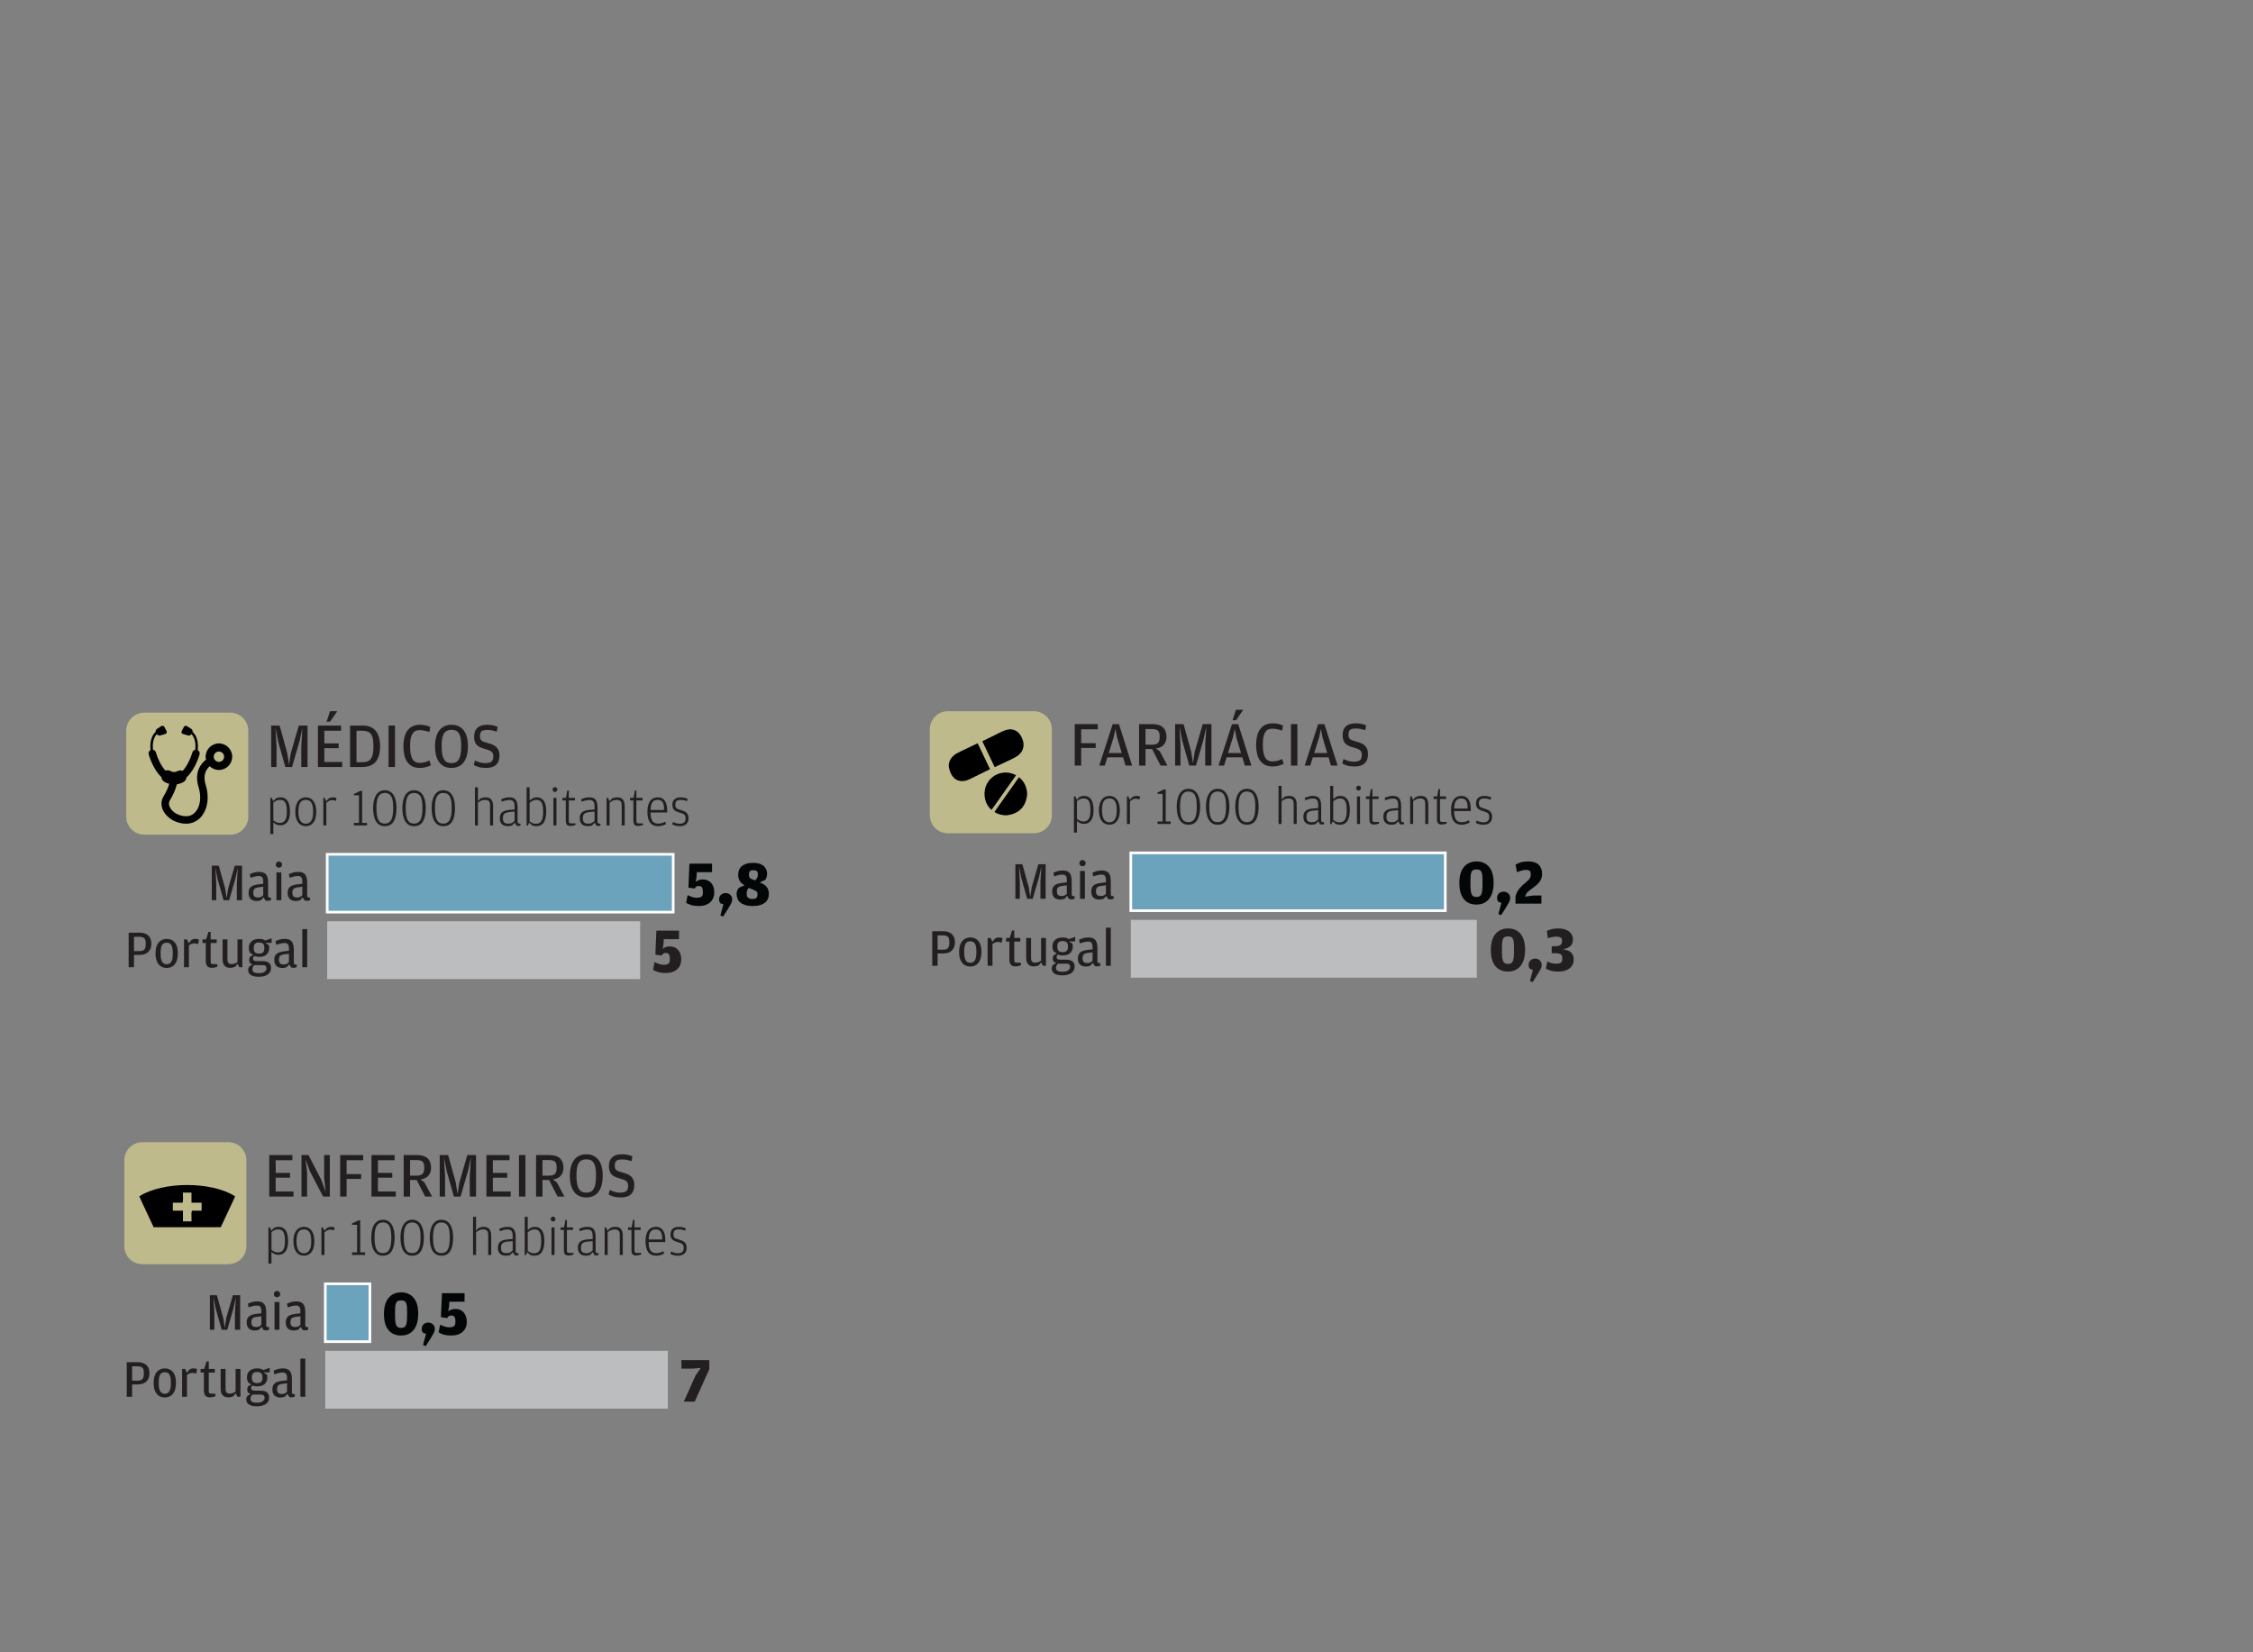<?xml version="1.0" encoding="utf-8"?>
<!-- Generator: Adobe Illustrator 14.0.0, SVG Export Plug-In  -->
<!DOCTYPE svg PUBLIC "-//W3C//DTD SVG 1.1//EN" "http://www.w3.org/Graphics/SVG/1.1/DTD/svg11.dtd">
<svg version="1.1"
	 xmlns="http://www.w3.org/2000/svg" xmlns:xlink="http://www.w3.org/1999/xlink" xmlns:a="http://ns.adobe.com/AdobeSVGViewerExtensions/3.0/"
	 x="0px" y="0px" width="750px" height="550px" viewBox="-41.393 -236.262 750 550"
	 enable-background="new -41.393 -236.262 750 550" xml:space="preserve">
<rect x="-41.393" y="-236.262" width="750" height="550" fill="#808080" stroke="none"/>
<defs>
</defs>
<g>
	<g>
		<path fill="#231F20" d="M48.235,148.222h7.699v1.719h-5.556v4.219h4.771v1.591h-4.771v4.602h5.937v1.678h-8.081V148.222z"/>
		<path fill="#231F20" d="M58.967,148.222H61.3l4.263,8.25l1.463,4.008l-0.511-4.664v-7.594h1.888v13.808h-2.247l-4.475-8.589
			l-1.315-3.797l0.468,4.412v7.974h-1.868V148.222z"/>
		<path fill="#231F20" d="M71.838,148.222h7.677v1.719h-5.533v4.622h4.834v1.592h-4.834v5.875h-2.144V148.222z"/>
		<path fill="#231F20" d="M82.273,148.222h7.699v1.719h-5.556v4.219h4.77v1.591h-4.77v4.602h5.937v1.678h-8.081V148.222z"/>
		<path fill="#231F20" d="M99.896,157.318l2.525,4.712h-2.271l-2.851-5.517h-2.174v5.517h-2.14v-13.808h4.41
			c1.583,0,2.763,0.366,3.543,1.091c0.777,0.729,1.165,1.757,1.165,3.086c0,0.452-0.057,0.894-0.169,1.325
			c-0.114,0.432-0.306,0.825-0.573,1.188c-0.268,0.359-0.626,0.663-1.072,0.911c-0.445,0.249-0.999,0.415-1.664,0.497
			L99.896,157.318z M97.257,155.074c0.942,0,1.609-0.189,1.995-0.572c0.387-0.38,0.58-1.032,0.58-1.965v-0.313
			c0-0.901-0.2-1.519-0.601-1.851c-0.402-0.331-1.074-0.497-2.016-0.497h-2.092v5.198H97.257z"/>
		<path fill="#231F20" d="M104.986,148.222h2.8l2.544,9.161l0.595,3.817l0.594-3.817l2.651-9.161h2.905v13.808h-2.078v-6.873
			l0.381-6.106l-0.975,4.433l-2.481,8.547h-2.227l-2.375-8.419l-0.911-4.561l0.359,6.127v6.853h-1.781V148.222z"/>
		<path fill="#231F20" d="M120.533,148.222h7.698v1.719h-5.558v4.219h4.772v1.591h-4.772v4.602h5.939v1.678h-8.079V148.222z"/>
		<path fill="#231F20" d="M131.368,148.222h2.144v13.808h-2.144V148.222z"/>
		<path fill="#231F20" d="M143.965,157.318l2.525,4.712h-2.271l-2.852-5.517h-2.174v5.517h-2.14v-13.808h4.41
			c1.583,0,2.763,0.366,3.543,1.091c0.777,0.729,1.165,1.757,1.165,3.086c0,0.452-0.057,0.894-0.169,1.325
			c-0.114,0.432-0.306,0.825-0.573,1.188c-0.267,0.359-0.626,0.663-1.072,0.911c-0.445,0.249-0.999,0.415-1.664,0.497
			L143.965,157.318z M141.327,155.074c0.942,0,1.608-0.189,1.995-0.572c0.386-0.38,0.58-1.032,0.58-1.965v-0.313
			c0-0.901-0.2-1.519-0.601-1.851c-0.402-0.331-1.073-0.497-2.016-0.497h-2.092v5.198H141.327z"/>
		<path fill="#231F20" d="M151.292,161.794c-0.686-0.352-1.25-0.849-1.695-1.494c-0.445-0.643-0.775-1.405-0.987-2.289
			s-0.318-1.856-0.318-2.916c0-1.032,0.109-1.988,0.328-2.865s0.556-1.63,1.008-2.258s1.025-1.122,1.717-1.474
			c0.692-0.353,1.507-0.531,2.439-0.531c0.934,0,1.747,0.176,2.44,0.521c0.69,0.346,1.26,0.832,1.705,1.453
			c0.445,0.622,0.778,1.367,0.998,2.237s0.328,1.826,0.328,2.872c0,1.104-0.108,2.105-0.328,3.003s-0.552,1.66-0.998,2.288
			c-0.445,0.632-1.017,1.118-1.716,1.464c-0.701,0.349-1.525,0.521-2.471,0.521C152.795,162.327,151.979,162.15,151.292,161.794z
			 M155.196,160.458c0.402-0.183,0.739-0.49,1.006-0.918c0.267-0.432,0.471-0.994,0.605-1.685c0.133-0.69,0.2-1.546,0.2-2.561
			v-0.719c0-0.904-0.067-1.67-0.2-2.299c-0.134-0.628-0.338-1.139-0.605-1.532c-0.268-0.397-0.604-0.68-1.006-0.85
			c-0.404-0.169-0.88-0.252-1.433-0.252c-1.089,0-1.902,0.38-2.438,1.143c-0.537,0.763-0.806,2.054-0.806,3.873v0.697
			c0,1.019,0.071,1.867,0.212,2.551c0.14,0.688,0.35,1.239,0.626,1.664c0.274,0.425,0.614,0.722,1.017,0.897
			c0.402,0.18,0.873,0.266,1.41,0.266C154.322,160.735,154.792,160.645,155.196,160.458z"/>
		<path fill="#231F20" d="M162.841,162.033c-0.637-0.196-1.18-0.418-1.634-0.67l0.381-1.498c0.594,0.256,1.149,0.463,1.666,0.625
			c0.516,0.166,1.106,0.245,1.771,0.245c0.904,0,1.576-0.155,2.014-0.466c0.438-0.314,0.659-0.908,0.659-1.784
			c0-0.342-0.042-0.632-0.118-0.874c-0.079-0.238-0.212-0.452-0.404-0.635c-0.19-0.187-0.452-0.349-0.783-0.49
			c-0.333-0.142-0.761-0.283-1.284-0.425c-0.622-0.169-1.17-0.352-1.643-0.552c-0.473-0.197-0.87-0.452-1.188-0.763
			c-0.317-0.314-0.559-0.697-0.721-1.16c-0.163-0.459-0.245-1.028-0.245-1.709c0-1.273,0.366-2.243,1.094-2.909
			c0.728-0.667,1.777-1.001,3.148-1.001c0.849,0,1.544,0.065,2.088,0.192c0.545,0.128,1.042,0.29,1.496,0.487l-0.297,1.612
			c-0.283-0.087-0.54-0.163-0.775-0.235c-0.233-0.069-0.469-0.128-0.709-0.18c-0.24-0.048-0.502-0.086-0.785-0.117
			c-0.283-0.027-0.601-0.041-0.954-0.041c-0.834,0-1.435,0.145-1.804,0.435c-0.366,0.29-0.551,0.812-0.551,1.561
			c0,0.352,0.033,0.646,0.095,0.88c0.065,0.231,0.189,0.435,0.373,0.604c0.185,0.169,0.444,0.32,0.777,0.455
			c0.334,0.135,0.77,0.273,1.308,0.414c0.611,0.155,1.156,0.335,1.64,0.539c0.481,0.207,0.894,0.466,1.234,0.787
			c0.34,0.317,0.603,0.704,0.787,1.166c0.185,0.46,0.278,1.019,0.278,1.685c0,1.356-0.376,2.382-1.125,3.076
			c-0.749,0.693-1.852,1.039-3.308,1.039C164.305,162.327,163.477,162.23,162.841,162.033z"/>
		<path fill="#231F20" d="M49.77,172.492c0.236-0.093,0.48-0.18,0.733-0.255c0.254-0.076,0.551-0.118,0.893-0.118
			c1.002,0,1.771,0.394,2.308,1.178c0.535,0.783,0.804,1.981,0.804,3.597c0,1.543-0.29,2.686-0.867,3.428
			c-0.578,0.742-1.337,1.114-2.28,1.114c-0.554,0-1.025-0.104-1.414-0.311c-0.39-0.207-0.714-0.421-0.973-0.646v3.853h-1.008
			v-12.033h0.497l0.459,1.095L49.77,172.492z M49.347,180.047c0.142,0.101,0.306,0.193,0.494,0.283
			c0.188,0.087,0.395,0.162,0.618,0.221c0.225,0.06,0.473,0.087,0.742,0.087c0.708,0,1.262-0.276,1.662-0.829
			c0.4-0.556,0.603-1.498,0.603-2.83v-0.245c0-0.718-0.048-1.322-0.142-1.805c-0.097-0.48-0.236-0.867-0.425-1.157
			c-0.189-0.286-0.419-0.493-0.69-0.617c-0.271-0.125-0.589-0.187-0.953-0.187c-0.449,0-0.844,0.072-1.186,0.214
			s-0.706,0.362-1.096,0.67v5.92C49.081,179.854,49.205,179.948,49.347,180.047z"/>
		<path fill="#231F20" d="M58.346,181.408c-0.43-0.207-0.797-0.515-1.101-0.918c-0.308-0.407-0.545-0.911-0.715-1.512
			c-0.171-0.601-0.255-1.291-0.255-2.068c0-0.79,0.086-1.483,0.262-2.085c0.176-0.601,0.418-1.101,0.725-1.501
			c0.304-0.4,0.673-0.701,1.101-0.904c0.428-0.2,0.901-0.301,1.418-0.301c0.506,0,0.974,0.101,1.402,0.301
			c0.428,0.203,0.797,0.504,1.101,0.904c0.307,0.4,0.545,0.894,0.714,1.484c0.171,0.587,0.255,1.271,0.255,2.05
			c0,1.602-0.314,2.813-0.942,3.632c-0.628,0.818-1.472,1.229-2.53,1.229C59.253,181.718,58.773,181.615,58.346,181.408z
			 M60.758,180.693c0.293-0.142,0.552-0.365,0.77-0.673c0.219-0.307,0.388-0.704,0.507-1.194c0.117-0.486,0.176-1.08,0.176-1.774
			v-0.231c0-0.741-0.055-1.356-0.169-1.847c-0.11-0.486-0.274-0.883-0.487-1.184c-0.214-0.3-0.469-0.511-0.771-0.635
			c-0.302-0.125-0.637-0.187-1.003-0.187c-0.378,0-0.718,0.062-1.018,0.187c-0.304,0.124-0.559,0.331-0.773,0.628
			c-0.212,0.293-0.378,0.684-0.497,1.167c-0.118,0.483-0.176,1.077-0.176,1.784v0.228c0,0.722,0.062,1.329,0.187,1.83
			c0.124,0.5,0.295,0.907,0.514,1.218c0.217,0.314,0.478,0.542,0.78,0.684c0.3,0.142,0.628,0.211,0.983,0.211
			C60.137,180.904,60.461,180.834,60.758,180.693z"/>
		<path fill="#231F20" d="M67.462,172.458c0.234-0.107,0.459-0.19,0.669-0.249c0.214-0.059,0.437-0.09,0.673-0.09
			c0.283,0,0.524,0.024,0.725,0.073c0.2,0.048,0.359,0.1,0.477,0.158l-0.212,0.953c-0.2-0.08-0.392-0.142-0.575-0.184
			c-0.183-0.041-0.414-0.062-0.697-0.062c-0.4,0-0.746,0.086-1.036,0.255c-0.287,0.173-0.58,0.38-0.873,0.629v7.528h-1.008v-9.172
			H66.1l0.478,1.111L67.462,172.458z"/>
		<path fill="#231F20" d="M75.784,180.621h1.696v-9.175h-1.696v-0.459l2.138-1.021h0.603v10.655h1.625v0.85h-4.366V180.621z"/>
		<path fill="#231F20" d="M84.32,181.284c-0.483-0.287-0.884-0.694-1.201-1.219c-0.318-0.524-0.554-1.16-0.708-1.902
			c-0.152-0.741-0.23-1.563-0.23-2.471c0-0.884,0.082-1.688,0.24-2.413s0.4-1.35,0.725-1.874c0.323-0.525,0.729-0.933,1.219-1.219
			c0.488-0.29,1.063-0.435,1.722-0.435c0.649,0,1.217,0.141,1.706,0.424c0.49,0.283,0.896,0.684,1.22,1.201
			c0.323,0.521,0.564,1.143,0.725,1.868c0.159,0.721,0.238,1.525,0.238,2.409c0,1.946-0.316,3.441-0.946,4.49
			c-0.63,1.05-1.624,1.574-2.977,1.574C85.38,181.718,84.804,181.574,84.32,181.284z M88.183,179.678
			c0.452-0.794,0.68-2.108,0.68-3.945v-0.352c0-1.633-0.221-2.831-0.663-3.59c-0.442-0.76-1.153-1.14-2.13-1.14
			c-0.966,0-1.671,0.394-2.112,1.174c-0.442,0.783-0.663,1.991-0.663,3.628v0.335c0,0.918,0.055,1.698,0.169,2.347
			c0.11,0.646,0.283,1.17,0.511,1.578c0.231,0.407,0.521,0.7,0.876,0.883c0.353,0.18,0.765,0.273,1.236,0.273
			C87.03,180.87,87.729,180.472,88.183,179.678z"/>
		<path fill="#231F20" d="M94.058,181.284c-0.483-0.287-0.884-0.694-1.201-1.219s-0.554-1.16-0.708-1.902
			c-0.152-0.741-0.229-1.563-0.229-2.471c0-0.884,0.081-1.688,0.24-2.413s0.4-1.35,0.725-1.874c0.323-0.525,0.728-0.933,1.218-1.219
			c0.488-0.29,1.063-0.435,1.723-0.435c0.649,0,1.217,0.141,1.705,0.424c0.49,0.283,0.896,0.684,1.22,1.201
			c0.323,0.521,0.564,1.143,0.725,1.868c0.159,0.721,0.238,1.525,0.238,2.409c0,1.946-0.316,3.441-0.946,4.49
			c-0.63,1.05-1.624,1.574-2.977,1.574C95.117,181.718,94.541,181.574,94.058,181.284z M97.92,179.678
			c0.452-0.794,0.68-2.108,0.68-3.945v-0.352c0-1.633-0.221-2.831-0.663-3.59c-0.442-0.76-1.153-1.14-2.13-1.14
			c-0.966,0-1.67,0.394-2.112,1.174c-0.442,0.783-0.663,1.991-0.663,3.628v0.335c0,0.918,0.055,1.698,0.169,2.347
			c0.11,0.646,0.283,1.17,0.511,1.578c0.231,0.407,0.521,0.7,0.877,0.883c0.352,0.18,0.765,0.273,1.236,0.273
			C96.768,180.87,97.466,180.472,97.92,179.678z"/>
		<path fill="#231F20" d="M103.795,181.284c-0.483-0.287-0.884-0.694-1.202-1.219c-0.317-0.524-0.554-1.16-0.708-1.902
			c-0.152-0.741-0.229-1.563-0.229-2.471c0-0.884,0.081-1.688,0.24-2.413c0.159-0.725,0.401-1.35,0.725-1.874
			c0.323-0.525,0.729-0.933,1.218-1.219c0.489-0.29,1.063-0.435,1.723-0.435c0.649,0,1.217,0.141,1.705,0.424
			c0.49,0.283,0.896,0.684,1.22,1.201c0.323,0.521,0.564,1.143,0.725,1.868c0.159,0.721,0.238,1.525,0.238,2.409
			c0,1.946-0.316,3.441-0.946,4.49c-0.63,1.05-1.625,1.574-2.978,1.574C104.855,181.718,104.278,181.574,103.795,181.284z
			 M107.658,179.678c0.452-0.794,0.68-2.108,0.68-3.945v-0.352c0-1.633-0.221-2.831-0.663-3.59c-0.441-0.76-1.153-1.14-2.129-1.14
			c-0.967,0-1.671,0.394-2.113,1.174c-0.442,0.783-0.663,1.991-0.663,3.628v0.335c0,0.918,0.055,1.698,0.169,2.347
			c0.111,0.646,0.283,1.17,0.511,1.578c0.231,0.407,0.521,0.7,0.876,0.883c0.352,0.18,0.765,0.273,1.236,0.273
			C106.505,180.87,107.204,180.472,107.658,179.678z"/>
		<path fill="#231F20" d="M117.086,181.47h-1.008v-12.689h1.008v4.612l0.759-0.85c0.2-0.093,0.445-0.187,0.733-0.283
			c0.29-0.093,0.646-0.142,1.07-0.142c0.364,0,0.697,0.052,0.998,0.152c0.3,0.1,0.559,0.262,0.778,0.486
			c0.217,0.225,0.388,0.515,0.513,0.873c0.124,0.359,0.186,0.805,0.186,1.336v6.504h-1.008v-6.718c0-0.684-0.152-1.149-0.452-1.404
			c-0.3-0.252-0.687-0.38-1.156-0.38c-0.532,0-0.974,0.083-1.326,0.248c-0.354,0.166-0.718,0.387-1.096,0.67V181.47z"/>
		<path fill="#231F20" d="M129.28,175.091c0-0.297-0.024-0.573-0.069-0.832c-0.048-0.259-0.135-0.48-0.257-0.663
			s-0.295-0.328-0.513-0.435c-0.217-0.104-0.504-0.159-0.856-0.159c-0.449,0-0.884,0.056-1.308,0.159
			c-0.425,0.106-0.86,0.238-1.309,0.39l-0.159-0.811c0.447-0.18,0.884-0.325,1.308-0.442c0.425-0.117,0.906-0.18,1.448-0.18
			c0.955,0,1.645,0.27,2.069,0.805c0.423,0.538,0.635,1.377,0.635,2.52v4.719c0,0.272,0.05,0.456,0.15,0.556
			c0.1,0.101,0.268,0.152,0.504,0.152h0.3l0.037,0.617c-0.073,0.035-0.169,0.069-0.293,0.107c-0.125,0.034-0.268,0.052-0.432,0.052
			c-0.236,0-0.456-0.041-0.656-0.124l-0.564-0.971l-0.847,0.919c-0.166,0.068-0.373,0.127-0.62,0.176
			c-0.247,0.048-0.506,0.072-0.778,0.072c-0.389,0-0.748-0.048-1.077-0.142c-0.332-0.097-0.616-0.245-0.858-0.452
			s-0.433-0.477-0.575-0.811c-0.142-0.339-0.21-0.753-0.21-1.246c0-0.908,0.262-1.571,0.785-1.988
			c0.525-0.422,1.329-0.677,2.413-0.771l1.731-0.142V175.091z M129.28,176.858l-1.653,0.159c-0.786,0.069-1.353,0.248-1.705,0.538
			c-0.353,0.287-0.528,0.78-0.528,1.475v0.124c0,0.625,0.143,1.07,0.432,1.336c0.286,0.266,0.746,0.396,1.38,0.396
			c0.528,0,0.953-0.1,1.274-0.3c0.324-0.2,0.59-0.432,0.801-0.69V176.858z"/>
		<path fill="#231F20" d="M133.734,181.522h-0.461v-12.741h1.008v4.419c0.259-0.259,0.583-0.504,0.974-0.735
			c0.388-0.228,0.866-0.346,1.431-0.346c0.965,0,1.729,0.377,2.289,1.126c0.559,0.745,0.84,1.926,0.84,3.541
			c0,0.884-0.078,1.637-0.231,2.254c-0.152,0.618-0.37,1.129-0.652,1.529c-0.283,0.4-0.632,0.69-1.042,0.873
			c-0.415,0.184-0.88,0.276-1.398,0.276c-0.293,0-0.552-0.027-0.777-0.079c-0.224-0.056-0.4-0.104-0.532-0.152l-1.094-0.936
			L133.734,181.522z M134.281,180.127c0.307,0.234,0.628,0.428,0.963,0.572c0.336,0.148,0.711,0.222,1.122,0.222
			c0.4,0,0.752-0.066,1.053-0.204c0.3-0.135,0.551-0.358,0.751-0.67c0.2-0.313,0.35-0.721,0.45-1.229s0.152-1.132,0.152-1.874
			v-0.249c0-0.742-0.055-1.353-0.16-1.836c-0.105-0.483-0.257-0.863-0.451-1.14c-0.193-0.275-0.428-0.473-0.697-0.583
			c-0.272-0.114-0.566-0.169-0.884-0.169c-0.295,0-0.563,0.034-0.804,0.097c-0.242,0.065-0.454,0.148-0.637,0.248
			c-0.183,0.101-0.343,0.211-0.485,0.328s-0.266,0.228-0.373,0.335V180.127z"/>
		<path fill="#231F20" d="M142.155,170.107c-0.159-0.155-0.238-0.349-0.238-0.584c0-0.234,0.08-0.432,0.238-0.583
			c0.159-0.155,0.345-0.231,0.558-0.231s0.398,0.076,0.558,0.231c0.159,0.151,0.238,0.349,0.238,0.583
			c0,0.235-0.079,0.429-0.238,0.584c-0.159,0.151-0.345,0.228-0.558,0.228S142.313,170.258,142.155,170.107z M142.2,172.298h1.008
			v9.172H142.2V172.298z"/>
		<path fill="#231F20" d="M146.663,181.211c-0.231-0.287-0.345-0.764-0.345-1.426v-6.642h-1.132v-0.846h1.184l0.459-2.475h0.497
			v2.475h2.049v0.846h-2.049v6.804c0,0.317,0.048,0.542,0.148,0.663c0.1,0.124,0.304,0.186,0.611,0.186h1.431l0.054,0.515
			c-0.272,0.093-0.549,0.173-0.832,0.238c-0.283,0.065-0.594,0.097-0.935,0.097C147.271,181.646,146.891,181.5,146.663,181.211z"/>
		<path fill="#231F20" d="M155.896,175.091c0-0.297-0.024-0.573-0.072-0.832c-0.047-0.259-0.131-0.48-0.256-0.663
			c-0.124-0.183-0.293-0.328-0.512-0.435c-0.219-0.104-0.504-0.159-0.858-0.159c-0.447,0-0.884,0.056-1.308,0.159
			c-0.423,0.106-0.86,0.238-1.307,0.39l-0.159-0.811c0.447-0.18,0.883-0.325,1.306-0.442c0.425-0.117,0.908-0.18,1.45-0.18
			c0.954,0,1.643,0.27,2.067,0.805c0.425,0.538,0.637,1.377,0.637,2.52v4.719c0,0.272,0.05,0.456,0.15,0.556
			c0.1,0.101,0.268,0.152,0.504,0.152h0.3l0.035,0.617c-0.069,0.035-0.167,0.069-0.29,0.107c-0.125,0.034-0.27,0.052-0.435,0.052
			c-0.235,0-0.452-0.041-0.652-0.124l-0.566-0.971l-0.849,0.919c-0.164,0.068-0.37,0.127-0.618,0.176
			c-0.249,0.048-0.507,0.072-0.776,0.072c-0.39,0-0.749-0.048-1.079-0.142c-0.33-0.097-0.616-0.245-0.857-0.452
			s-0.432-0.477-0.573-0.811c-0.142-0.339-0.214-0.753-0.214-1.246c0-0.908,0.262-1.571,0.787-1.988
			c0.524-0.422,1.329-0.677,2.413-0.771l1.733-0.142V175.091z M155.896,176.858l-1.655,0.159c-0.785,0.069-1.354,0.248-1.707,0.538
			c-0.352,0.287-0.528,0.78-0.528,1.475v0.124c0,0.625,0.145,1.07,0.432,1.336c0.288,0.266,0.749,0.396,1.38,0.396
			c0.528,0,0.955-0.1,1.277-0.3c0.321-0.2,0.588-0.432,0.801-0.69V176.858z"/>
		<path fill="#231F20" d="M161.658,172.543c0.2-0.093,0.445-0.187,0.731-0.283c0.29-0.093,0.646-0.142,1.07-0.142
			c0.366,0,0.697,0.052,0.998,0.152c0.302,0.1,0.561,0.262,0.78,0.486c0.218,0.225,0.387,0.515,0.511,0.873
			c0.124,0.359,0.186,0.805,0.186,1.336v6.504h-1.008v-6.718c0-0.684-0.15-1.149-0.45-1.404c-0.3-0.252-0.687-0.38-1.158-0.38
			c-0.53,0-0.972,0.083-1.326,0.248c-0.352,0.166-0.718,0.387-1.094,0.67v7.584h-1.008v-9.172h0.494l0.478,1.129L161.658,172.543z"
			/>
		<path fill="#231F20" d="M169.16,181.211c-0.23-0.287-0.345-0.764-0.345-1.426v-6.642h-1.131v-0.846h1.184l0.459-2.475h0.496v2.475
			h2.048v0.846h-2.048v6.804c0,0.317,0.05,0.542,0.15,0.663c0.1,0.124,0.304,0.186,0.609,0.186h1.431l0.055,0.515
			c-0.272,0.093-0.549,0.173-0.832,0.238c-0.283,0.065-0.596,0.097-0.936,0.097C169.769,181.646,169.39,181.5,169.16,181.211z"/>
		<path fill="#231F20" d="M174.708,178.916c0.111,0.47,0.273,0.853,0.487,1.143c0.21,0.293,0.48,0.504,0.804,0.625
			c0.323,0.124,0.697,0.187,1.122,0.187c0.4,0,0.784-0.056,1.149-0.17c0.364-0.11,0.759-0.266,1.184-0.469l0.228,0.783
			c-0.269,0.155-0.646,0.311-1.122,0.47c-0.477,0.155-0.98,0.234-1.512,0.234c-1.177,0-2.064-0.396-2.658-1.184
			c-0.595-0.791-0.894-2.006-0.894-3.642c0-0.85,0.086-1.574,0.257-2.175s0.409-1.095,0.716-1.484
			c0.305-0.39,0.671-0.673,1.094-0.85c0.424-0.176,0.89-0.266,1.398-0.266c1.035,0,1.812,0.38,2.332,1.143
			c0.52,0.76,0.778,1.774,0.778,3.048v0.867h-5.533C174.54,177.866,174.597,178.446,174.708,178.916z M179.03,176.327v-0.228
			c0-1.143-0.176-1.95-0.524-2.424c-0.349-0.469-0.867-0.707-1.554-0.707c-0.341,0-0.656,0.048-0.938,0.142
			c-0.283,0.093-0.532,0.262-0.746,0.507c-0.214,0.245-0.382,0.584-0.506,1.022c-0.125,0.438-0.199,1.001-0.223,1.688H179.03z"/>
		<path fill="#231F20" d="M182.803,181.532c-0.418-0.124-0.756-0.255-1.015-0.396l0.176-0.798c0.306,0.142,0.659,0.273,1.06,0.391
			s0.832,0.176,1.291,0.176c0.566,0,1.019-0.128,1.36-0.39c0.342-0.26,0.513-0.712,0.513-1.36c0-0.294-0.026-0.542-0.079-0.742
			c-0.054-0.2-0.157-0.369-0.309-0.511c-0.154-0.142-0.369-0.27-0.646-0.38c-0.276-0.114-0.639-0.234-1.087-0.362
			c-0.342-0.097-0.65-0.207-0.928-0.339c-0.276-0.127-0.511-0.286-0.706-0.476c-0.195-0.187-0.347-0.421-0.459-0.697
			c-0.112-0.276-0.167-0.614-0.167-1.019c0-0.835,0.247-1.464,0.742-1.881c0.494-0.418,1.153-0.629,1.978-0.629
			c0.508,0,0.958,0.052,1.354,0.152c0.393,0.1,0.728,0.221,0.998,0.362l-0.176,0.76c-0.342-0.118-0.666-0.218-0.972-0.301
			c-0.307-0.083-0.713-0.124-1.22-0.124c-0.552,0-0.98,0.11-1.281,0.328c-0.3,0.217-0.452,0.652-0.452,1.298
			c0,0.297,0.036,0.535,0.107,0.718s0.183,0.335,0.335,0.459c0.155,0.124,0.352,0.225,0.594,0.308
			c0.242,0.082,0.532,0.176,0.874,0.282c0.414,0.132,0.776,0.267,1.087,0.407c0.313,0.142,0.573,0.318,0.778,0.532
			c0.206,0.21,0.363,0.462,0.468,0.759c0.107,0.294,0.159,0.652,0.159,1.077c0,0.366-0.059,0.708-0.176,1.025
			s-0.297,0.594-0.539,0.821c-0.242,0.231-0.539,0.411-0.894,0.539c-0.352,0.131-0.765,0.196-1.236,0.196
			C183.731,181.718,183.221,181.657,182.803,181.532z"/>
	</g>
</g>
<path fill="#BFBA8B" d="M40.623,178.542c0,3.321-2.691,6.01-6.012,6.01h-28.6c-3.321,0-6.011-2.688-6.011-6.01v-28.598
	c0-3.32,2.69-6.013,6.011-6.013h28.6c3.321,0,6.012,2.692,6.012,6.013V178.542z"/>
<g>
	<g>
		<path fill="#231F20" d="M28.477,194.87h2.332l2.121,7.632l0.495,3.183l0.496-3.183l2.209-7.632h2.42v11.505h-1.731v-5.727
			l0.318-5.092l-0.813,3.694l-2.068,7.124H32.4l-1.98-7.018l-0.759-3.801l0.3,5.109v5.709h-1.484V194.87z"/>
		<path fill="#231F20" d="M45.602,199.94c0-0.469-0.104-0.859-0.309-1.166c-0.207-0.308-0.599-0.459-1.175-0.459
			c-0.424,0-0.859,0.055-1.308,0.169c-0.447,0.11-0.925,0.255-1.431,0.432l-0.249-1.253c0.413-0.18,0.872-0.342,1.379-0.497
			c0.507-0.152,1.079-0.229,1.714-0.229c1.063,0,1.83,0.28,2.299,0.839c0.471,0.56,0.706,1.471,0.706,2.73v4.346
			c0,0.249,0.045,0.414,0.133,0.497s0.233,0.124,0.433,0.124h0.371l0.053,0.794c-0.095,0.073-0.228,0.139-0.398,0.204
			s-0.38,0.097-0.626,0.097c-0.143,0-0.287-0.007-0.43-0.027c-0.144-0.018-0.28-0.049-0.411-0.097l-0.663-1.025l-0.776,0.9
			c-0.178,0.083-0.396,0.155-0.654,0.215c-0.259,0.059-0.554,0.086-0.884,0.086c-0.354,0-0.692-0.045-1.017-0.142
			c-0.324-0.093-0.607-0.245-0.847-0.459c-0.242-0.211-0.433-0.483-0.575-0.821c-0.142-0.335-0.212-0.749-0.212-1.246
			c0-0.47,0.064-0.874,0.193-1.208c0.131-0.339,0.332-0.618,0.603-0.843c0.271-0.221,0.618-0.4,1.042-0.528
			c0.424-0.131,0.93-0.231,1.519-0.3l1.521-0.176V199.94z M45.602,201.883l-1.414,0.177c-0.671,0.072-1.155,0.231-1.45,0.479
			c-0.295,0.245-0.442,0.67-0.442,1.271v0.142c0,0.531,0.129,0.914,0.388,1.149c0.261,0.234,0.654,0.355,1.186,0.355
			c0.447,0,0.806-0.08,1.077-0.231c0.271-0.152,0.489-0.331,0.654-0.531V201.883z"/>
		<path fill="#231F20" d="M50.091,195.256c-0.212-0.187-0.319-0.435-0.319-0.742c0-0.304,0.107-0.556,0.319-0.749
			c0.212-0.196,0.459-0.293,0.742-0.293c0.283,0,0.527,0.097,0.734,0.293c0.205,0.193,0.309,0.445,0.309,0.749
			c0,0.308-0.104,0.556-0.309,0.742c-0.207,0.189-0.451,0.283-0.734,0.283C50.55,195.54,50.303,195.446,50.091,195.256z
			 M50.001,197.114h1.627v9.261h-1.627V197.114z"/>
		<path fill="#231F20" d="M58.609,199.94c0-0.469-0.104-0.859-0.309-1.166c-0.207-0.308-0.599-0.459-1.175-0.459
			c-0.425,0-0.86,0.055-1.309,0.169c-0.447,0.11-0.925,0.255-1.431,0.432l-0.249-1.253c0.413-0.18,0.872-0.342,1.379-0.497
			c0.508-0.152,1.079-0.229,1.714-0.229c1.063,0,1.83,0.28,2.299,0.839c0.471,0.56,0.706,1.471,0.706,2.73v4.346
			c0,0.249,0.045,0.414,0.133,0.497c0.088,0.083,0.233,0.124,0.433,0.124h0.371l0.054,0.794c-0.095,0.073-0.228,0.139-0.399,0.204
			c-0.17,0.065-0.379,0.097-0.626,0.097c-0.143,0-0.286-0.007-0.43-0.027c-0.143-0.018-0.279-0.049-0.411-0.097l-0.663-1.025
			l-0.777,0.9c-0.178,0.083-0.395,0.155-0.654,0.215c-0.259,0.059-0.554,0.086-0.884,0.086c-0.354,0-0.692-0.045-1.017-0.142
			c-0.325-0.093-0.607-0.245-0.848-0.459c-0.241-0.211-0.433-0.483-0.575-0.821c-0.141-0.335-0.212-0.749-0.212-1.246
			c0-0.47,0.063-0.874,0.193-1.208c0.131-0.339,0.331-0.618,0.602-0.843c0.271-0.221,0.618-0.4,1.042-0.528
			c0.425-0.131,0.93-0.231,1.519-0.3l1.521-0.176V199.94z M58.609,201.883l-1.413,0.177c-0.671,0.072-1.155,0.231-1.45,0.479
			c-0.295,0.245-0.442,0.67-0.442,1.271v0.142c0,0.531,0.129,0.914,0.388,1.149c0.261,0.234,0.654,0.355,1.186,0.355
			c0.447,0,0.806-0.08,1.077-0.231c0.271-0.152,0.488-0.331,0.654-0.531V201.883z"/>
	</g>
</g>
<g>
	<g>
		<path fill="#030607" d="M89.534,207.762c-0.713-0.355-1.303-0.85-1.771-1.484c-0.466-0.639-0.809-1.401-1.028-2.292
			s-0.33-1.867-0.33-2.927c0-1.019,0.114-1.961,0.342-2.831c0.224-0.869,0.575-1.622,1.049-2.257
			c0.473-0.639,1.07-1.136,1.792-1.498c0.721-0.359,1.568-0.539,2.544-0.539c0.99,0,1.847,0.18,2.568,0.539
			c0.72,0.362,1.313,0.855,1.781,1.487c0.466,0.628,0.808,1.374,1.028,2.236c0.218,0.863,0.328,1.803,0.328,2.82
			c0,1.06-0.114,2.037-0.338,2.928c-0.228,0.891-0.576,1.656-1.051,2.299c-0.475,0.646-1.072,1.146-1.793,1.508
			c-0.72,0.359-1.576,0.539-2.564,0.539C91.1,208.291,90.247,208.114,89.534,207.762z M93.065,205.577
			c0.253-0.113,0.459-0.32,0.616-0.624c0.155-0.304,0.268-0.729,0.338-1.274c0.071-0.545,0.107-1.246,0.107-2.108v-1.273
			c0-0.791-0.033-1.43-0.097-1.909c-0.063-0.479-0.176-0.856-0.338-1.125c-0.162-0.267-0.373-0.445-0.626-0.528
			c-0.254-0.087-0.571-0.128-0.955-0.128c-0.381,0-0.701,0.045-0.955,0.138c-0.253,0.094-0.459,0.273-0.614,0.542
			c-0.157,0.266-0.266,0.646-0.33,1.133c-0.062,0.49-0.095,1.128-0.095,1.919v1.253c0,0.863,0.036,1.563,0.105,2.109
			c0.073,0.545,0.188,0.97,0.351,1.273c0.164,0.304,0.371,0.508,0.626,0.614c0.253,0.107,0.566,0.159,0.932,0.159
			C92.501,205.747,92.812,205.691,93.065,205.577z"/>
		<path fill="#030607" d="M99.429,211.452l0.996-3.734l-0.975-0.297c-0.1-0.11-0.202-0.276-0.307-0.497
			c-0.107-0.218-0.159-0.477-0.159-0.773c0-0.68,0.21-1.208,0.635-1.591c0.424-0.384,0.94-0.573,1.55-0.573
			c0.607,0,1.122,0.193,1.546,0.583c0.424,0.391,0.637,0.895,0.637,1.516c0,0.466-0.116,0.925-0.35,1.37
			c-0.233,0.445-0.506,0.915-0.816,1.408l-1.845,2.948L99.429,211.452z"/>
		<path fill="#030607" d="M106.16,207.938c-0.699-0.234-1.211-0.473-1.536-0.714l0.487-2.537c0.324,0.141,0.618,0.266,0.88,0.369
			c0.262,0.106,0.509,0.2,0.742,0.276c0.234,0.079,0.462,0.134,0.69,0.169c0.225,0.038,0.48,0.055,0.763,0.055
			c0.68,0,1.184-0.12,1.515-0.358c0.333-0.238,0.5-0.663,0.5-1.268v-0.379c0-0.674-0.104-1.164-0.307-1.468
			c-0.207-0.3-0.549-0.452-1.029-0.452c-0.369,0-0.652,0.063-0.849,0.19c-0.198,0.128-0.376,0.349-0.531,0.659l-2.099-0.297
			l0.338-7.994h7.53v2.841h-5.069l-0.063,1.418l-0.298,1.826c0.283-0.255,0.613-0.455,0.985-0.604
			c0.376-0.148,0.853-0.225,1.433-0.225c0.539,0,1.036,0.097,1.495,0.286c0.459,0.19,0.856,0.47,1.188,0.839
			c0.333,0.366,0.594,0.818,0.785,1.356c0.191,0.539,0.287,1.146,0.287,1.823c0,0.68-0.116,1.298-0.351,1.856
			c-0.233,0.56-0.566,1.036-0.996,1.433c-0.432,0.394-0.958,0.704-1.579,0.922c-0.625,0.218-1.324,0.328-2.101,0.328
			C107.796,208.291,106.86,208.173,106.16,207.938z"/>
	</g>
</g>
<rect x="66.897" y="191.08" fill="#6BA3BC" stroke="#FFFFFF" stroke-width="0.884" width="14.846" height="19.251"/>
<g>
	<g>
		<g>
			<g>
				<path fill="#231F20" d="M0.801,217.168h3.676c0.649,0,1.217,0.086,1.707,0.262c0.488,0.18,0.894,0.425,1.218,0.742
					c0.325,0.321,0.566,0.704,0.725,1.16c0.159,0.452,0.238,0.956,0.238,1.512c0,0.542-0.079,1.039-0.238,1.491
					c-0.159,0.456-0.397,0.846-0.713,1.177c-0.318,0.328-0.72,0.587-1.207,0.777c-0.488,0.189-1.062,0.283-1.719,0.283H2.587v4.101
					H0.801V217.168z M4.363,223.316c0.775,0,1.324-0.176,1.645-0.528c0.323-0.355,0.485-0.956,0.485-1.802v-0.266
					c0-0.825-0.164-1.395-0.494-1.705c-0.328-0.314-0.885-0.47-1.67-0.47H2.587v4.771H4.363z"/>
				<path fill="#231F20" d="M10.744,227.672c-0.666-0.829-0.999-2.026-0.999-3.594c0-1.581,0.338-2.782,1.016-3.607
					c0.677-0.824,1.581-1.235,2.713-1.235c1.143,0,2.047,0.404,2.713,1.219c0.665,0.811,0.998,2.002,0.998,3.569
					c0,1.591-0.33,2.806-0.989,3.642c-0.661,0.835-1.567,1.253-2.722,1.253S11.408,228.503,10.744,227.672z M14.321,227.489
					c0.249-0.117,0.458-0.311,0.628-0.576c0.171-0.263,0.302-0.614,0.397-1.05c0.095-0.438,0.142-0.979,0.142-1.625v-0.283
					c0-0.673-0.045-1.229-0.133-1.671c-0.088-0.441-0.214-0.794-0.38-1.053s-0.375-0.441-0.626-0.545
					c-0.254-0.107-0.545-0.163-0.875-0.163s-0.622,0.052-0.875,0.152c-0.254,0.1-0.466,0.279-0.637,0.538
					c-0.171,0.259-0.3,0.604-0.389,1.036c-0.088,0.428-0.133,0.966-0.133,1.615v0.3c0,0.66,0.046,1.216,0.142,1.661
					c0.095,0.448,0.226,0.808,0.397,1.08c0.171,0.27,0.383,0.466,0.637,0.583c0.254,0.117,0.539,0.177,0.858,0.177
					C13.792,227.666,14.075,227.606,14.321,227.489z"/>
				<path fill="#231F20" d="M21.762,219.537c0.2-0.097,0.407-0.17,0.618-0.222c0.212-0.055,0.437-0.079,0.673-0.079
					c0.281,0,0.521,0.027,0.714,0.086c0.195,0.059,0.345,0.118,0.451,0.177l-0.3,1.487c-0.164-0.072-0.343-0.131-0.539-0.18
					c-0.195-0.045-0.445-0.068-0.75-0.068c-0.354,0-0.67,0.062-0.946,0.186c-0.276,0.121-0.551,0.28-0.822,0.467v7.283h-1.626
					v-9.262h0.989l0.601,1.253L21.762,219.537z"/>
				<path fill="#231F20" d="M26.948,228.283c-0.313-0.39-0.47-0.994-0.47-1.809v-5.861h-1.094v-1.201h1.201l0.777-2.492h0.742v2.492
					h2.016v1.201h-2.016v6.221c0,0.307,0.057,0.514,0.169,0.628c0.112,0.11,0.333,0.169,0.663,0.169h1.325l0.088,0.866
					c-0.236,0.094-0.509,0.18-0.821,0.256s-0.663,0.114-1.051,0.114C27.77,228.867,27.26,228.673,26.948,228.283z"/>
				<path fill="#231F20" d="M37.031,219.412h1.626v9.262H37.65l-0.583-1.133l-0.795,0.974c-0.212,0.094-0.463,0.176-0.751,0.245
					c-0.29,0.072-0.616,0.107-0.982,0.107c-0.765,0-1.369-0.235-1.811-0.708c-0.442-0.47-0.663-1.219-0.663-2.243v-6.504h1.626
					v6.696c0,0.58,0.121,0.978,0.362,1.194c0.242,0.218,0.563,0.328,0.963,0.328c0.435,0,0.804-0.062,1.104-0.187
					c0.3-0.124,0.604-0.286,0.91-0.486V219.412z"/>
				<path fill="#231F20" d="M48.394,219.04v1.521h-2.085l1.149,0.742c0.035,0.128,0.067,0.259,0.097,0.387
					c0.029,0.131,0.045,0.297,0.045,0.497c0,0.566-0.095,1.043-0.283,1.429c-0.188,0.391-0.437,0.705-0.742,0.946
					c-0.308,0.241-0.667,0.414-1.079,0.515c-0.412,0.1-0.837,0.148-1.272,0.148c-0.612,0-1.132-0.094-1.555-0.283
					c-0.129,0.097-0.24,0.21-0.328,0.345s-0.133,0.294-0.133,0.48c0,0.583,0.383,0.873,1.149,0.873h2.033
					c0.918,0,1.617,0.189,2.093,0.565c0.478,0.38,0.716,0.96,0.716,1.74c0,0.508-0.107,0.945-0.317,1.312
					c-0.212,0.366-0.504,0.666-0.875,0.904c-0.371,0.235-0.808,0.411-1.309,0.524c-0.5,0.111-1.041,0.166-1.617,0.166
					c-1.155,0-2.026-0.2-2.617-0.601c-0.588-0.4-0.884-0.953-0.884-1.66c0-0.342,0.054-0.614,0.161-0.814
					c0.105-0.2,0.206-0.353,0.3-0.459l1.025-0.515c-0.319-0.093-0.59-0.263-0.813-0.504c-0.225-0.242-0.336-0.583-0.336-1.032
					c0-0.293,0.041-0.531,0.124-0.715c0.081-0.183,0.164-0.327,0.247-0.431l0.989-0.532l-1.06-0.673
					c-0.118-0.221-0.216-0.473-0.292-0.749c-0.076-0.276-0.114-0.587-0.114-0.929c0-0.566,0.098-1.039,0.3-1.422
					c0.2-0.383,0.464-0.694,0.794-0.929s0.695-0.403,1.096-0.504c0.4-0.1,0.808-0.148,1.22-0.148c0.801,0,1.49,0.183,2.068,0.545
					L48.394,219.04z M42.183,228.556c-0.125,0.221-0.185,0.482-0.185,0.786c0,0.449,0.167,0.78,0.502,0.991
					c0.337,0.21,0.875,0.317,1.617,0.317c0.861,0,1.503-0.151,1.928-0.459c0.423-0.308,0.635-0.666,0.635-1.077v-0.106
					c0-0.294-0.088-0.542-0.264-0.742c-0.178-0.2-0.524-0.301-1.044-0.301h-2.686C42.474,228.141,42.307,228.338,42.183,228.556z
					 M45.55,223.716c0.283-0.279,0.424-0.729,0.424-1.354v-0.23c0-0.563-0.141-0.987-0.424-1.271s-0.725-0.425-1.326-0.425
					c-0.625,0-1.079,0.142-1.361,0.425c-0.282,0.283-0.423,0.7-0.423,1.253v0.231c0,0.635,0.141,1.091,0.423,1.37
					c0.283,0.276,0.737,0.414,1.361,0.414C44.825,224.13,45.267,223.993,45.55,223.716z"/>
				<path fill="#231F20" d="M54.157,222.239c0-0.47-0.104-0.859-0.309-1.167c-0.207-0.307-0.599-0.459-1.175-0.459
					c-0.424,0-0.859,0.056-1.308,0.17c-0.447,0.11-0.925,0.255-1.431,0.431l-0.249-1.253c0.413-0.18,0.872-0.342,1.379-0.497
					c0.507-0.151,1.079-0.228,1.714-0.228c1.063,0,1.83,0.279,2.299,0.839c0.471,0.56,0.706,1.471,0.706,2.73v4.346
					c0,0.248,0.045,0.414,0.133,0.497s0.233,0.124,0.433,0.124h0.371l0.054,0.794c-0.095,0.072-0.228,0.139-0.399,0.204
					s-0.379,0.097-0.626,0.097c-0.143,0-0.287-0.007-0.43-0.028c-0.143-0.017-0.28-0.048-0.411-0.097l-0.663-1.024l-0.776,0.9
					c-0.178,0.083-0.396,0.155-0.654,0.214s-0.554,0.087-0.884,0.087c-0.354,0-0.692-0.045-1.016-0.142
					c-0.325-0.094-0.608-0.245-0.848-0.459c-0.242-0.211-0.433-0.483-0.575-0.822c-0.142-0.334-0.212-0.749-0.212-1.246
					c0-0.469,0.064-0.873,0.193-1.208c0.131-0.338,0.332-0.617,0.603-0.842c0.271-0.221,0.618-0.4,1.042-0.528
					c0.424-0.131,0.93-0.231,1.519-0.301l1.521-0.176V222.239z M54.157,224.182l-1.414,0.176c-0.671,0.073-1.154,0.231-1.45,0.48
					c-0.295,0.245-0.442,0.669-0.442,1.27v0.142c0,0.532,0.129,0.915,0.389,1.149c0.26,0.235,0.654,0.355,1.186,0.355
					c0.447,0,0.806-0.079,1.077-0.23c0.271-0.152,0.488-0.332,0.654-0.532V224.182z"/>
				<path fill="#231F20" d="M58.609,215.984h1.626v12.689h-1.626V215.984z"/>
			</g>
		</g>
		<g>
			<path fill="#231F20" d="M190.131,221.638l1.759-2.544l-2.969,0.234h-3.478v-2.841h9.289v3.011l-4.856,10.793h-3.628
				L190.131,221.638z"/>
		</g>
		<rect x="66.897" y="213.378" fill="#BBBDBF" width="114.03" height="19.25"/>
	</g>
</g>
<path fill-rule="evenodd" clip-rule="evenodd" d="M36.884,161.96c-1.542,3.479-3.231,6.813-4.786,10.279c-7.444,0-14.889,0-22.333,0
	c-1.569-3.452-3.253-6.79-4.786-10.279C12.804,156.931,29.056,156.942,36.884,161.96z M19.337,164.086c-1.065,0-2.128,0-3.191,0
	c0,0.888,0,1.774,0,2.658c1.122,0,2.246,0,3.368,0c0,1.184,0,2.364,0,3.545c0.946,0,1.891,0,2.837,0
	c0.116-1.122-0.234-2.713,0.176-3.545c1.065,0,2.128,0,3.191,0c0-0.884,0-1.771,0-2.658c-1.122,0-2.246,0-3.368,0
	c0-1.122,0-2.243,0-3.369c-0.946,0-1.891,0-2.837,0C19.397,161.785,19.748,163.317,19.337,164.086z"/>
<g>
	<g>
		<path fill="#231F20" d="M316.375,4.771h7.677v1.719h-5.535v4.622h4.836v1.591h-4.836v5.875h-2.142V4.771z"/>
		<path fill="#231F20" d="M326.386,18.578h-1.845l4.474-13.807h2.08l4.389,13.807h-2.206l-0.804-2.736h-5.24L326.386,18.578z
			 M330.457,9.147l-0.507-2.744l-0.616,2.744l-1.633,5.254h4.327L330.457,9.147z"/>
		<path fill="#231F20" d="M344.709,13.866l2.523,4.712h-2.27l-2.852-5.514h-2.174v5.514h-2.143V4.771h4.412
			c1.582,0,2.763,0.366,3.541,1.092c0.777,0.729,1.167,1.757,1.167,3.084c0,0.453-0.057,0.894-0.169,1.326
			c-0.114,0.432-0.306,0.827-0.573,1.188c-0.27,0.361-0.627,0.665-1.071,0.911c-0.445,0.249-1,0.415-1.666,0.499L344.709,13.866z
			 M342.068,11.622c0.944,0,1.609-0.19,1.996-0.571c0.386-0.379,0.581-1.034,0.581-1.964V8.771c0-0.901-0.202-1.519-0.603-1.85
			c-0.4-0.33-1.073-0.496-2.016-0.496h-2.09v5.197H342.068z"/>
		<path fill="#231F20" d="M349.797,4.771h2.8l2.546,9.163l0.595,3.818l0.594-3.818l2.651-9.163h2.904v13.807h-2.079v-6.873
			l0.383-6.106l-0.977,4.432l-2.48,8.547h-2.228l-2.375-8.419l-0.911-4.56l0.36,6.129v6.85h-1.783V4.771z"/>
		<path fill="#231F20" d="M366.086,18.578h-1.847l4.476-13.807h2.08l4.389,13.807h-2.206l-0.806-2.736h-5.238L366.086,18.578z
			 M370.156,9.147l-0.508-2.744l-0.614,2.744l-1.633,5.254h4.325L370.156,9.147z M370.053,0h2.416l-2.396,3.478h-1.167L370.053,0z"
			/>
		<path fill="#231F20" d="M379.669,18.322c-0.7-0.366-1.267-0.877-1.696-1.526c-0.432-0.651-0.744-1.418-0.934-2.302
			c-0.19-0.884-0.287-1.833-0.287-2.851c0-1.019,0.104-1.962,0.308-2.831c0.205-0.87,0.528-1.623,0.967-2.261
			c0.438-0.635,1.006-1.132,1.705-1.495c0.7-0.359,1.553-0.54,2.558-0.54c0.72,0,1.346,0.067,1.876,0.202
			c0.529,0.134,1.035,0.307,1.517,0.52l-0.255,1.676c-0.324-0.1-0.621-0.185-0.891-0.255c-0.27-0.071-0.531-0.135-0.783-0.19
			c-0.256-0.057-0.512-0.1-0.765-0.128c-0.254-0.027-0.53-0.043-0.827-0.043c-0.452,0-0.87,0.071-1.253,0.212
			c-0.38,0.141-0.713,0.4-0.996,0.773c-0.283,0.376-0.506,0.88-0.668,1.517s-0.243,1.443-0.243,2.418v0.68
			c0,1.002,0.074,1.843,0.223,2.523c0.148,0.678,0.359,1.222,0.635,1.633c0.276,0.411,0.611,0.704,1.009,0.88
			c0.396,0.176,0.842,0.266,1.335,0.266c0.341,0,0.645-0.022,0.912-0.065c0.269-0.042,0.527-0.099,0.774-0.169
			c0.247-0.07,0.495-0.155,0.742-0.255c0.247-0.097,0.52-0.204,0.816-0.317l0.466,1.612c-0.493,0.242-1.042,0.445-1.643,0.615
			c-0.601,0.17-1.282,0.255-2.047,0.255C381.221,18.875,380.37,18.691,379.669,18.322z"/>
		<path fill="#231F20" d="M388.354,4.771h2.142v13.807h-2.142V4.771z"/>
		<path fill="#231F20" d="M394.779,18.578h-1.845l4.474-13.807h2.079l4.389,13.807h-2.205l-0.805-2.736h-5.239L394.779,18.578z
			 M398.851,9.147l-0.508-2.744l-0.616,2.744l-1.632,5.254h4.326L398.851,9.147z"/>
		<path fill="#231F20" d="M407.08,18.581c-0.636-0.195-1.181-0.418-1.633-0.67l0.381-1.498c0.594,0.255,1.148,0.464,1.666,0.626
			c0.514,0.164,1.104,0.244,1.771,0.244c0.904,0,1.576-0.155,2.014-0.466c0.438-0.312,0.658-0.908,0.658-1.784
			c0-0.34-0.04-0.632-0.117-0.872c-0.078-0.24-0.211-0.452-0.402-0.637c-0.191-0.185-0.454-0.347-0.785-0.488
			c-0.332-0.142-0.76-0.283-1.284-0.426c-0.621-0.169-1.169-0.352-1.644-0.552c-0.473-0.197-0.869-0.452-1.188-0.763
			c-0.317-0.313-0.559-0.697-0.721-1.158s-0.244-1.03-0.244-1.71c0-1.274,0.364-2.244,1.093-2.91c0.729-0.667,1.778-1,3.15-1
			c0.847,0,1.544,0.064,2.088,0.191c0.544,0.128,1.042,0.29,1.496,0.487l-0.297,1.612c-0.283-0.085-0.542-0.163-0.774-0.233
			c-0.233-0.07-0.472-0.129-0.71-0.181c-0.241-0.048-0.504-0.086-0.787-0.116c-0.282-0.029-0.601-0.043-0.952-0.043
			c-0.835,0-1.436,0.145-1.804,0.435c-0.367,0.29-0.551,0.811-0.551,1.56c0,0.352,0.031,0.646,0.096,0.88
			c0.063,0.231,0.188,0.435,0.372,0.604s0.443,0.321,0.777,0.456c0.333,0.135,0.768,0.273,1.308,0.414
			c0.609,0.155,1.154,0.335,1.638,0.541c0.483,0.205,0.895,0.466,1.236,0.785c0.338,0.317,0.601,0.706,0.787,1.167
			c0.183,0.459,0.275,1.02,0.275,1.685c0,1.356-0.376,2.382-1.125,3.076s-1.85,1.039-3.307,1.039
			C408.543,18.875,407.715,18.778,407.08,18.581z"/>
		<path fill="#231F20" d="M317.91,29.04c0.235-0.093,0.48-0.18,0.732-0.255c0.255-0.076,0.552-0.116,0.894-0.116
			c1.001,0,1.771,0.392,2.306,1.175c0.535,0.783,0.804,1.981,0.804,3.597c0,1.543-0.29,2.686-0.866,3.428
			c-0.577,0.742-1.336,1.115-2.278,1.115c-0.556,0-1.025-0.104-1.415-0.312c-0.389-0.205-0.713-0.421-0.972-0.645v3.854h-1.008
			V28.847h0.496l0.459,1.094L317.91,29.04z M317.485,36.596c0.142,0.1,0.308,0.193,0.494,0.283c0.19,0.086,0.397,0.162,0.62,0.221
			c0.223,0.059,0.471,0.086,0.742,0.086c0.706,0,1.262-0.276,1.662-0.828c0.4-0.556,0.601-1.499,0.601-2.829v-0.247
			c0-0.718-0.048-1.32-0.142-1.804c-0.095-0.481-0.234-0.868-0.424-1.158c-0.188-0.286-0.418-0.494-0.689-0.618
			c-0.271-0.125-0.588-0.187-0.954-0.187c-0.449,0-0.842,0.073-1.184,0.214c-0.342,0.142-0.708,0.364-1.096,0.67v5.921
			C317.219,36.404,317.344,36.496,317.485,36.596z"/>
		<path fill="#231F20" d="M326.484,37.956c-0.428-0.205-0.797-0.513-1.101-0.918c-0.307-0.407-0.545-0.911-0.714-1.512
			c-0.169-0.601-0.256-1.291-0.256-2.068c0-0.789,0.088-1.484,0.264-2.084c0.176-0.601,0.418-1.102,0.723-1.502
			c0.306-0.4,0.673-0.701,1.101-0.902c0.43-0.2,0.903-0.3,1.419-0.3c0.507,0,0.973,0.1,1.401,0.3
			c0.43,0.202,0.797,0.502,1.103,0.902c0.305,0.4,0.543,0.894,0.712,1.484c0.173,0.588,0.257,1.272,0.257,2.05
			c0,1.602-0.316,2.813-0.944,3.631c-0.628,0.818-1.471,1.229-2.53,1.229C327.392,38.266,326.912,38.163,326.484,37.956z
			 M328.896,37.242c0.295-0.142,0.553-0.366,0.771-0.673c0.219-0.306,0.389-0.704,0.506-1.193c0.117-0.488,0.176-1.08,0.176-1.776
			V33.37c0-0.742-0.056-1.358-0.167-1.847c-0.112-0.488-0.274-0.884-0.489-1.186c-0.212-0.3-0.469-0.511-0.77-0.635
			c-0.304-0.125-0.637-0.187-1.004-0.187c-0.376,0-0.718,0.062-1.019,0.187c-0.302,0.124-0.559,0.333-0.773,0.628
			c-0.21,0.293-0.376,0.683-0.496,1.167c-0.119,0.483-0.178,1.077-0.178,1.785v0.229c0,0.72,0.063,1.327,0.187,1.828
			c0.125,0.502,0.297,0.908,0.514,1.22c0.219,0.313,0.48,0.54,0.78,0.682c0.302,0.142,0.63,0.21,0.984,0.21
			C328.275,37.452,328.6,37.383,328.896,37.242z"/>
		<path fill="#231F20" d="M335.6,29.005c0.235-0.107,0.459-0.19,0.672-0.249s0.437-0.088,0.672-0.088
			c0.283,0,0.523,0.024,0.725,0.071c0.199,0.048,0.359,0.1,0.477,0.159l-0.211,0.954c-0.2-0.081-0.394-0.143-0.574-0.185
			c-0.184-0.042-0.416-0.062-0.699-0.062c-0.4,0-0.746,0.086-1.034,0.255c-0.288,0.173-0.58,0.38-0.875,0.628v7.528h-1.008v-9.171
			h0.497l0.477,1.111L335.6,29.005z"/>
		<path fill="#231F20" d="M343.922,37.169h1.698v-9.175h-1.698v-0.459l2.141-1.021h0.601v10.656h1.626v0.849h-4.367V37.169z"/>
		<path fill="#231F20" d="M352.459,37.832c-0.483-0.286-0.884-0.694-1.201-1.218c-0.318-0.525-0.553-1.158-0.706-1.9
			c-0.154-0.742-0.229-1.565-0.229-2.473c0-0.884,0.079-1.688,0.238-2.413c0.158-0.725,0.4-1.35,0.725-1.874
			c0.324-0.525,0.729-0.93,1.219-1.219c0.489-0.29,1.063-0.433,1.722-0.433c0.649,0,1.219,0.142,1.707,0.423
			c0.488,0.283,0.896,0.684,1.221,1.203c0.322,0.52,0.564,1.141,0.725,1.866c0.159,0.723,0.238,1.527,0.238,2.411
			c0,1.945-0.316,3.439-0.946,4.489c-0.631,1.049-1.624,1.574-2.979,1.574C353.52,38.266,352.941,38.122,352.459,37.832z
			 M356.321,36.227c0.454-0.794,0.68-2.109,0.68-3.944v-0.354c0-1.633-0.221-2.831-0.662-3.59c-0.442-0.758-1.151-1.138-2.13-1.138
			c-0.967,0-1.669,0.392-2.111,1.174c-0.441,0.782-0.662,1.99-0.662,3.626v0.335c0,0.918,0.055,1.698,0.167,2.347
			c0.112,0.646,0.283,1.172,0.513,1.578c0.229,0.407,0.521,0.701,0.875,0.883c0.352,0.181,0.767,0.273,1.235,0.273
			C355.17,37.417,355.869,37.021,356.321,36.227z"/>
		<path fill="#231F20" d="M362.196,37.832c-0.483-0.286-0.884-0.694-1.201-1.218c-0.317-0.525-0.553-1.158-0.706-1.9
			s-0.229-1.565-0.229-2.473c0-0.884,0.079-1.688,0.238-2.413c0.158-0.725,0.4-1.35,0.725-1.874c0.324-0.525,0.73-0.93,1.219-1.219
			c0.49-0.29,1.063-0.433,1.722-0.433c0.649,0,1.219,0.142,1.707,0.423c0.489,0.283,0.896,0.684,1.221,1.203
			c0.322,0.52,0.564,1.141,0.725,1.866c0.159,0.723,0.238,1.527,0.238,2.411c0,1.945-0.315,3.439-0.945,4.489
			c-0.632,1.049-1.625,1.574-2.979,1.574C363.258,38.266,362.68,38.122,362.196,37.832z M366.059,36.227
			c0.454-0.794,0.68-2.109,0.68-3.944v-0.354c0-1.633-0.221-2.831-0.662-3.59c-0.442-0.758-1.151-1.138-2.13-1.138
			c-0.967,0-1.669,0.392-2.111,1.174c-0.441,0.782-0.662,1.99-0.662,3.626v0.335c0,0.918,0.055,1.698,0.167,2.347
			c0.112,0.646,0.283,1.172,0.513,1.578c0.229,0.407,0.521,0.701,0.875,0.883c0.353,0.181,0.767,0.273,1.235,0.273
			C364.907,37.417,365.606,37.021,366.059,36.227z"/>
		<path fill="#231F20" d="M371.934,37.832c-0.483-0.286-0.884-0.694-1.201-1.218c-0.317-0.525-0.553-1.158-0.706-1.9
			s-0.229-1.565-0.229-2.473c0-0.884,0.079-1.688,0.238-2.413c0.158-0.725,0.4-1.35,0.725-1.874c0.324-0.525,0.73-0.93,1.219-1.219
			c0.49-0.29,1.063-0.433,1.723-0.433c0.648,0,1.218,0.142,1.707,0.423c0.488,0.283,0.896,0.684,1.22,1.203
			c0.323,0.52,0.564,1.141,0.725,1.866c0.159,0.723,0.238,1.527,0.238,2.411c0,1.945-0.315,3.439-0.945,4.489
			c-0.632,1.049-1.624,1.574-2.979,1.574C372.995,38.266,372.417,38.122,371.934,37.832z M375.796,36.227
			c0.454-0.794,0.681-2.109,0.681-3.944v-0.354c0-1.633-0.222-2.831-0.663-3.59c-0.442-0.758-1.151-1.138-2.13-1.138
			c-0.967,0-1.669,0.392-2.11,1.174c-0.442,0.782-0.663,1.99-0.663,3.626v0.335c0,0.918,0.055,1.698,0.167,2.347
			c0.112,0.646,0.283,1.172,0.513,1.578c0.229,0.407,0.521,0.701,0.875,0.883c0.353,0.181,0.767,0.273,1.236,0.273
			C374.645,37.417,375.344,37.021,375.796,36.227z"/>
		<path fill="#231F20" d="M385.227,38.018h-1.008V25.329h1.008v4.612l0.759-0.848c0.2-0.095,0.445-0.188,0.732-0.283
			c0.29-0.095,0.646-0.142,1.07-0.142c0.365,0,0.696,0.05,0.997,0.15c0.302,0.1,0.561,0.263,0.78,0.487
			c0.218,0.224,0.387,0.514,0.511,0.874c0.124,0.36,0.187,0.804,0.187,1.335v6.503h-1.008v-6.715c0-0.684-0.15-1.151-0.451-1.407
			c-0.3-0.252-0.687-0.38-1.157-0.38c-0.53,0-0.972,0.083-1.326,0.249c-0.352,0.166-0.718,0.388-1.094,0.671V38.018z"/>
		<path fill="#231F20" d="M397.42,31.639c0-0.295-0.024-0.573-0.071-0.832c-0.048-0.259-0.133-0.479-0.255-0.663
			c-0.124-0.183-0.295-0.328-0.515-0.433c-0.217-0.105-0.504-0.159-0.855-0.159c-0.449,0-0.884,0.054-1.309,0.159
			c-0.425,0.105-0.859,0.236-1.309,0.388l-0.158-0.811c0.448-0.178,0.884-0.325,1.308-0.442c0.425-0.118,0.908-0.178,1.45-0.178
			c0.952,0,1.643,0.268,2.067,0.804s0.636,1.375,0.636,2.518v4.719c0,0.272,0.052,0.457,0.151,0.557
			c0.101,0.101,0.266,0.15,0.504,0.15h0.301l0.034,0.618c-0.07,0.034-0.169,0.07-0.292,0.106c-0.124,0.035-0.268,0.052-0.433,0.052
			c-0.235,0-0.454-0.041-0.654-0.124l-0.564-0.97l-0.85,0.918c-0.165,0.07-0.37,0.129-0.617,0.176
			c-0.249,0.049-0.508,0.072-0.778,0.072c-0.389,0-0.748-0.048-1.079-0.142c-0.329-0.096-0.614-0.244-0.855-0.452
			c-0.242-0.205-0.434-0.476-0.575-0.811c-0.142-0.338-0.212-0.753-0.212-1.246c0-0.908,0.262-1.571,0.787-1.988
			c0.524-0.419,1.328-0.677,2.412-0.77l1.731-0.142V31.639z M397.42,33.406l-1.655,0.159c-0.783,0.069-1.354,0.249-1.705,0.539
			c-0.353,0.289-0.528,0.78-0.528,1.476v0.123c0,0.625,0.146,1.07,0.432,1.336s0.747,0.397,1.381,0.397
			c0.528,0,0.952-0.101,1.275-0.301c0.322-0.2,0.589-0.43,0.801-0.69V33.406z"/>
		<path fill="#231F20" d="M401.874,38.07h-0.461V25.329h1.009v4.418c0.259-0.259,0.583-0.504,0.972-0.735
			c0.39-0.228,0.866-0.343,1.432-0.343c0.965,0,1.729,0.375,2.289,1.124c0.56,0.747,0.839,1.928,0.839,3.542
			c0,0.884-0.076,1.636-0.229,2.254c-0.154,0.618-0.371,1.129-0.654,1.529c-0.283,0.4-0.632,0.692-1.043,0.874
			c-0.412,0.183-0.878,0.275-1.396,0.275c-0.295,0-0.555-0.027-0.778-0.079c-0.225-0.055-0.4-0.104-0.53-0.151l-1.096-0.936
			L401.874,38.07z M402.422,36.675c0.305,0.235,0.626,0.428,0.963,0.573c0.336,0.148,0.709,0.221,1.121,0.221
			c0.4,0,0.751-0.065,1.052-0.202c0.3-0.136,0.552-0.36,0.752-0.671c0.2-0.312,0.349-0.721,0.451-1.229
			c0.098-0.508,0.149-1.132,0.149-1.875v-0.247c0-0.742-0.053-1.355-0.158-1.838c-0.107-0.483-0.258-0.863-0.452-1.139
			c-0.193-0.276-0.427-0.471-0.697-0.583c-0.271-0.112-0.566-0.169-0.884-0.169c-0.294,0-0.563,0.035-0.805,0.099
			c-0.241,0.063-0.452,0.146-0.635,0.247s-0.346,0.21-0.486,0.328c-0.142,0.117-0.267,0.229-0.371,0.334V36.675z"/>
		<path fill="#231F20" d="M410.295,26.655c-0.16-0.154-0.24-0.349-0.24-0.583s0.08-0.432,0.24-0.583
			c0.159-0.153,0.344-0.231,0.558-0.231c0.211,0,0.396,0.078,0.556,0.231c0.159,0.152,0.238,0.349,0.238,0.583
			s-0.079,0.43-0.238,0.583c-0.159,0.152-0.345,0.229-0.556,0.229C410.639,26.884,410.454,26.807,410.295,26.655z M410.338,28.847
			h1.008v9.171h-1.008V28.847z"/>
		<path fill="#231F20" d="M414.802,37.761c-0.231-0.289-0.346-0.765-0.346-1.426v-6.642h-1.132v-0.847h1.186l0.459-2.475h0.495
			v2.475h2.051v0.847h-2.051v6.802c0,0.319,0.049,0.542,0.15,0.665c0.099,0.125,0.302,0.186,0.609,0.186h1.433l0.052,0.513
			c-0.271,0.094-0.548,0.173-0.83,0.238c-0.283,0.065-0.596,0.097-0.938,0.097C415.41,38.194,415.031,38.049,414.802,37.761z"/>
		<path fill="#231F20" d="M424.035,31.639c0-0.295-0.024-0.573-0.071-0.832s-0.133-0.479-0.257-0.663
			c-0.123-0.183-0.294-0.328-0.511-0.433c-0.22-0.105-0.504-0.159-0.858-0.159c-0.446,0-0.883,0.054-1.308,0.159
			c-0.423,0.105-0.859,0.236-1.307,0.388l-0.159-0.811c0.445-0.178,0.884-0.325,1.307-0.442c0.425-0.118,0.906-0.178,1.448-0.178
			c0.956,0,1.645,0.268,2.069,0.804c0.423,0.537,0.637,1.375,0.637,2.518v4.719c0,0.272,0.049,0.457,0.148,0.557
			c0.101,0.101,0.27,0.15,0.504,0.15h0.301l0.036,0.618c-0.071,0.034-0.168,0.07-0.292,0.106c-0.124,0.035-0.27,0.052-0.434,0.052
			c-0.236,0-0.453-0.041-0.653-0.124l-0.566-0.97l-0.848,0.918c-0.164,0.07-0.371,0.129-0.619,0.176
			c-0.247,0.049-0.506,0.072-0.777,0.072c-0.39,0-0.749-0.048-1.076-0.142c-0.332-0.096-0.618-0.244-0.859-0.452
			c-0.242-0.205-0.432-0.476-0.573-0.811c-0.142-0.338-0.213-0.753-0.213-1.246c0-0.908,0.263-1.571,0.786-1.988
			c0.524-0.419,1.328-0.677,2.412-0.77l1.733-0.142V31.639z M424.035,33.406l-1.653,0.159c-0.787,0.069-1.355,0.249-1.707,0.539
			c-0.353,0.289-0.528,0.78-0.528,1.476v0.123c0,0.625,0.144,1.07,0.432,1.336s0.747,0.397,1.381,0.397
			c0.527,0,0.954-0.101,1.275-0.301c0.322-0.2,0.59-0.43,0.801-0.69V33.406z"/>
		<path fill="#231F20" d="M429.796,29.093c0.2-0.095,0.445-0.188,0.733-0.283c0.288-0.095,0.646-0.142,1.068-0.142
			c0.366,0,0.699,0.05,0.999,0.15c0.303,0.1,0.562,0.263,0.778,0.487c0.218,0.224,0.389,0.514,0.511,0.874
			c0.125,0.36,0.187,0.804,0.187,1.335v6.503h-1.008v-6.715c0-0.684-0.148-1.151-0.448-1.407c-0.301-0.252-0.688-0.38-1.16-0.38
			c-0.528,0-0.97,0.083-1.325,0.249c-0.353,0.166-0.718,0.388-1.095,0.671v7.582h-1.008v-9.171h0.495l0.479,1.13L429.796,29.093z"/>
		<path fill="#231F20" d="M437.3,37.761c-0.231-0.289-0.345-0.765-0.345-1.426v-6.642h-1.133v-0.847h1.185l0.459-2.475h0.497v2.475
			h2.049v0.847h-2.049v6.802c0,0.319,0.048,0.542,0.148,0.665c0.1,0.125,0.304,0.186,0.61,0.186h1.432l0.053,0.513
			c-0.272,0.094-0.549,0.173-0.831,0.238c-0.283,0.065-0.594,0.097-0.936,0.097C437.907,38.194,437.528,38.049,437.3,37.761z"/>
		<path fill="#231F20" d="M442.847,35.464c0.112,0.469,0.274,0.853,0.487,1.144c0.212,0.293,0.479,0.502,0.804,0.625
			c0.325,0.122,0.697,0.185,1.122,0.185c0.4,0,0.783-0.056,1.149-0.169c0.366-0.111,0.76-0.266,1.184-0.468l0.23,0.782
			c-0.271,0.155-0.646,0.313-1.122,0.47c-0.479,0.155-0.982,0.234-1.512,0.234c-1.179,0-2.064-0.396-2.66-1.184
			c-0.594-0.791-0.893-2.004-0.893-3.642c0-0.849,0.085-1.574,0.258-2.175c0.169-0.601,0.407-1.094,0.714-1.484
			c0.308-0.389,0.674-0.671,1.097-0.849c0.424-0.176,0.889-0.264,1.396-0.264c1.036,0,1.814,0.379,2.334,1.141
			c0.518,0.759,0.776,1.774,0.776,3.048v0.867h-5.531C442.68,34.415,442.736,34.996,442.847,35.464z M447.169,32.875v-0.228
			c0-1.143-0.175-1.95-0.523-2.421c-0.351-0.471-0.868-0.709-1.553-0.709c-0.344,0-0.656,0.048-0.941,0.142
			c-0.282,0.093-0.531,0.262-0.745,0.507c-0.212,0.245-0.38,0.585-0.504,1.022c-0.124,0.438-0.198,1.001-0.223,1.688H447.169z"/>
		<path fill="#231F20" d="M450.941,38.081c-0.418-0.125-0.756-0.256-1.015-0.397l0.176-0.797c0.308,0.142,0.659,0.273,1.06,0.39
			s0.832,0.176,1.291,0.176c0.566,0,1.019-0.128,1.36-0.388c0.342-0.259,0.515-0.713,0.515-1.362c0-0.293-0.028-0.542-0.08-0.742
			c-0.054-0.2-0.157-0.369-0.311-0.511c-0.151-0.142-0.367-0.269-0.646-0.379c-0.276-0.114-0.639-0.235-1.085-0.363
			c-0.344-0.095-0.651-0.207-0.929-0.336c-0.278-0.129-0.513-0.288-0.706-0.478c-0.195-0.187-0.349-0.421-0.459-0.697
			c-0.114-0.276-0.169-0.614-0.169-1.017c0-0.837,0.248-1.463,0.741-1.883c0.496-0.418,1.155-0.626,1.98-0.626
			c0.505,0,0.957,0.05,1.351,0.15c0.396,0.1,0.729,0.221,1,0.362l-0.178,0.76c-0.342-0.118-0.665-0.218-0.971-0.3
			c-0.307-0.083-0.714-0.125-1.22-0.125c-0.554,0-0.982,0.11-1.282,0.328c-0.301,0.217-0.45,0.652-0.45,1.298
			c0,0.297,0.036,0.535,0.104,0.718c0.073,0.183,0.184,0.335,0.337,0.459c0.153,0.125,0.351,0.227,0.592,0.309
			c0.242,0.081,0.533,0.176,0.875,0.281c0.413,0.131,0.775,0.266,1.088,0.407c0.313,0.142,0.571,0.318,0.778,0.532
			c0.205,0.21,0.362,0.464,0.468,0.759c0.104,0.293,0.158,0.652,0.158,1.077c0,0.366-0.059,0.708-0.178,1.025
			c-0.117,0.317-0.297,0.593-0.538,0.821c-0.242,0.231-0.539,0.411-0.893,0.539c-0.354,0.131-0.765,0.196-1.237,0.196
			C451.87,38.266,451.361,38.205,450.941,38.081z"/>
	</g>
</g>
<path fill="#BFBA8B" d="M308.761,35.093c0,3.319-2.689,6.009-6.011,6.009h-28.6c-3.32,0-6.011-2.69-6.011-6.009v-28.6
	c0-3.32,2.691-6.013,6.011-6.013h28.6c3.322,0,6.011,2.692,6.011,6.013V35.093z"/>
<g>
	<g>
		<path fill="#231F20" d="M296.616,51.417h2.333l2.119,7.634l0.497,3.183l0.494-3.183l2.209-7.634h2.42v11.505h-1.729v-5.727
			l0.318-5.09l-0.815,3.694l-2.067,7.122h-1.854l-1.981-7.016l-0.76-3.801l0.301,5.107v5.709h-1.484V51.417z"/>
		<path fill="#231F20" d="M313.74,56.49c0-0.471-0.104-0.86-0.307-1.166c-0.207-0.308-0.601-0.459-1.177-0.459
			c-0.425,0-0.86,0.055-1.309,0.167c-0.445,0.112-0.925,0.256-1.429,0.434l-0.249-1.255c0.411-0.178,0.87-0.342,1.377-0.495
			c0.507-0.154,1.081-0.229,1.716-0.229c1.063,0,1.829,0.279,2.299,0.838c0.469,0.562,0.704,1.471,0.704,2.73v4.348
			c0,0.249,0.045,0.413,0.135,0.495c0.086,0.083,0.231,0.125,0.431,0.125h0.373l0.052,0.795c-0.093,0.071-0.228,0.139-0.397,0.202
			c-0.173,0.065-0.38,0.099-0.628,0.099c-0.142,0-0.287-0.009-0.428-0.027c-0.145-0.018-0.28-0.051-0.411-0.097l-0.663-1.025
			l-0.776,0.9c-0.18,0.083-0.397,0.154-0.656,0.213c-0.259,0.059-0.552,0.088-0.883,0.088c-0.352,0-0.69-0.047-1.015-0.142
			c-0.324-0.093-0.607-0.247-0.849-0.459s-0.431-0.485-0.573-0.821c-0.142-0.337-0.214-0.751-0.214-1.246
			c0-0.472,0.066-0.875,0.193-1.21c0.131-0.337,0.332-0.616,0.604-0.841c0.27-0.223,0.618-0.4,1.042-0.529
			c0.425-0.13,0.929-0.229,1.519-0.301l1.519-0.176V56.49z M313.74,58.433l-1.412,0.177c-0.673,0.07-1.156,0.231-1.45,0.478
			c-0.297,0.247-0.442,0.672-0.442,1.272v0.142c0,0.529,0.128,0.913,0.387,1.149c0.262,0.234,0.656,0.354,1.188,0.354
			c0.445,0,0.804-0.077,1.077-0.231c0.27-0.151,0.487-0.329,0.652-0.529V58.433z"/>
		<path fill="#231F20" d="M318.23,51.806c-0.214-0.188-0.321-0.435-0.321-0.742c0-0.306,0.107-0.558,0.321-0.751
			c0.211-0.194,0.459-0.291,0.742-0.291c0.283,0,0.525,0.097,0.732,0.291c0.207,0.193,0.311,0.445,0.311,0.751
			c0,0.308-0.104,0.554-0.311,0.742s-0.449,0.283-0.732,0.283C318.69,52.089,318.441,51.995,318.23,51.806z M318.141,53.662h1.625
			v9.261h-1.625V53.662z"/>
		<path fill="#231F20" d="M326.75,56.49c0-0.471-0.104-0.86-0.311-1.166c-0.207-0.308-0.597-0.459-1.173-0.459
			c-0.425,0-0.86,0.055-1.309,0.167s-0.925,0.256-1.432,0.434l-0.249-1.255c0.414-0.178,0.873-0.342,1.38-0.495
			c0.507-0.154,1.077-0.229,1.712-0.229c1.063,0,1.829,0.279,2.299,0.838c0.473,0.562,0.708,1.471,0.708,2.73v4.348
			c0,0.249,0.045,0.413,0.131,0.495c0.089,0.083,0.234,0.125,0.435,0.125h0.37l0.055,0.795c-0.097,0.071-0.228,0.139-0.4,0.202
			c-0.169,0.065-0.38,0.099-0.625,0.099c-0.145,0-0.286-0.009-0.431-0.027c-0.142-0.018-0.28-0.051-0.411-0.097l-0.663-1.025
			l-0.776,0.9c-0.176,0.083-0.394,0.154-0.653,0.213c-0.259,0.059-0.556,0.088-0.883,0.088c-0.355,0-0.694-0.047-1.019-0.142
			c-0.324-0.093-0.607-0.247-0.846-0.459c-0.242-0.212-0.435-0.485-0.576-0.821c-0.142-0.337-0.211-0.751-0.211-1.246
			c0-0.472,0.063-0.875,0.193-1.21c0.131-0.337,0.332-0.616,0.601-0.841c0.273-0.223,0.618-0.4,1.042-0.529
			c0.425-0.13,0.932-0.229,1.519-0.301l1.522-0.176V56.49z M326.75,58.433l-1.415,0.177c-0.669,0.07-1.153,0.231-1.45,0.478
			c-0.293,0.247-0.442,0.672-0.442,1.272v0.142c0,0.529,0.131,0.913,0.39,1.149c0.259,0.234,0.652,0.354,1.184,0.354
			c0.449,0,0.808-0.077,1.077-0.231c0.273-0.151,0.49-0.329,0.656-0.529V58.433z"/>
	</g>
</g>
<g>
	<g>
		<path fill="#030607" d="M447.521,64.31c-0.714-0.354-1.305-0.849-1.771-1.484c-0.466-0.637-0.81-1.399-1.028-2.29
			c-0.22-0.893-0.328-1.867-0.328-2.927c0-1.019,0.112-1.963,0.338-2.832c0.227-0.868,0.577-1.623,1.05-2.258
			c0.475-0.637,1.071-1.136,1.793-1.496c0.72-0.359,1.569-0.541,2.546-0.541c0.987,0,1.843,0.182,2.564,0.541
			c0.722,0.36,1.315,0.855,1.781,1.485c0.468,0.629,0.812,1.374,1.028,2.237c0.221,0.862,0.33,1.802,0.33,2.82
			c0,1.061-0.114,2.036-0.34,2.927c-0.227,0.891-0.577,1.658-1.05,2.301c-0.473,0.644-1.07,1.146-1.791,1.507
			c-0.722,0.36-1.578,0.54-2.566,0.54C449.088,64.84,448.235,64.664,447.521,64.31z M451.052,62.125
			c0.256-0.112,0.459-0.321,0.614-0.625s0.27-0.729,0.34-1.273c0.071-0.544,0.105-1.246,0.105-2.109v-1.273
			c0-0.791-0.031-1.428-0.095-1.907c-0.063-0.481-0.178-0.856-0.34-1.125c-0.162-0.268-0.369-0.445-0.625-0.53
			c-0.255-0.085-0.573-0.128-0.954-0.128c-0.382,0-0.699,0.047-0.954,0.139c-0.256,0.093-0.46,0.272-0.615,0.542
			c-0.155,0.267-0.266,0.646-0.327,1.134c-0.066,0.488-0.097,1.127-0.097,1.919v1.251c0,0.863,0.034,1.565,0.106,2.111
			c0.069,0.543,0.187,0.968,0.349,1.271s0.373,0.51,0.625,0.614c0.256,0.107,0.566,0.159,0.936,0.159
			C450.486,62.294,450.797,62.239,451.052,62.125z"/>
		<path fill="#030607" d="M457.414,68l0.997-3.732l-0.976-0.297c-0.098-0.112-0.201-0.278-0.307-0.499
			c-0.105-0.217-0.16-0.477-0.16-0.773c0-0.678,0.214-1.208,0.637-1.591c0.424-0.382,0.94-0.571,1.548-0.571s1.125,0.193,1.55,0.582
			c0.423,0.39,0.635,0.896,0.635,1.517c0,0.466-0.117,0.924-0.35,1.369c-0.233,0.445-0.506,0.914-0.816,1.409l-1.846,2.949
			L457.414,68z"/>
		<path fill="#030607" d="M463.099,62.146l0.105-0.359c0.14-0.495,0.324-0.94,0.551-1.337c0.228-0.396,0.479-0.76,0.763-1.091
			c0.283-0.333,0.58-0.641,0.892-0.924s0.629-0.558,0.955-0.826c0.311-0.27,0.583-0.51,0.816-0.722
			c0.232-0.212,0.419-0.414,0.561-0.604c0.142-0.191,0.249-0.394,0.319-0.604c0.071-0.213,0.105-0.452,0.105-0.722V54.64
			c0-0.539-0.135-0.896-0.404-1.072c-0.268-0.176-0.642-0.266-1.121-0.266c-0.512,0-0.987,0.064-1.433,0.191
			c-0.445,0.128-0.987,0.312-1.623,0.551l-0.466-2.502c0.353-0.225,0.873-0.46,1.559-0.699c0.686-0.24,1.572-0.361,2.661-0.361
			c1.569,0,2.732,0.371,3.488,1.113s1.136,1.743,1.136,3.002c0,0.637-0.097,1.19-0.286,1.665c-0.19,0.473-0.449,0.901-0.773,1.282
			c-0.326,0.382-0.701,0.735-1.125,1.06c-0.425,0.326-0.863,0.667-1.315,1.019c-0.211,0.155-0.421,0.308-0.625,0.456
			c-0.205,0.148-0.4,0.309-0.583,0.478c-0.184,0.169-0.351,0.364-0.499,0.584c-0.148,0.219-0.272,0.482-0.371,0.795l-0.085,0.274
			l2.757-0.401h2.672v2.735h-8.63V62.146z"/>
	</g>
</g>
<rect x="335.035" y="47.629" fill="#6BA3BC" stroke="#FFFFFF" stroke-width="0.884" width="104.695" height="19.248"/>
<g>
	<g>
		<g>
			<g>
				<path fill="#231F20" d="M268.939,73.715h3.676c0.649,0,1.219,0.09,1.708,0.266c0.487,0.177,0.894,0.425,1.219,0.742
					c0.324,0.317,0.566,0.704,0.725,1.156c0.159,0.456,0.238,0.96,0.238,1.513c0,0.541-0.079,1.038-0.238,1.494
					c-0.159,0.452-0.397,0.846-0.714,1.174c-0.317,0.331-0.718,0.59-1.205,0.776c-0.49,0.189-1.063,0.283-1.719,0.283h-1.902v4.101
					h-1.788V73.715z M272.501,79.867c0.776,0,1.325-0.176,1.646-0.531c0.321-0.353,0.483-0.953,0.483-1.803v-0.266
					c0-0.824-0.163-1.391-0.494-1.705c-0.328-0.311-0.884-0.47-1.671-0.47h-1.74v4.774H272.501z"/>
				<path fill="#231F20" d="M278.884,84.223c-0.666-0.832-1.001-2.03-1.001-3.598c0-1.577,0.338-2.778,1.018-3.604
					c0.677-0.824,1.581-1.239,2.713-1.239c1.143,0,2.047,0.407,2.713,1.219c0.663,0.814,0.998,2.006,0.998,3.572
					c0,1.588-0.331,2.804-0.991,3.639c-0.659,0.839-1.567,1.257-2.72,1.257C280.458,85.469,279.546,85.054,278.884,84.223z
					 M282.46,84.037c0.249-0.117,0.459-0.308,0.628-0.573c0.173-0.266,0.304-0.618,0.397-1.053c0.097-0.435,0.142-0.977,0.142-1.626
					v-0.283c0-0.67-0.045-1.229-0.131-1.671c-0.089-0.441-0.214-0.79-0.379-1.049s-0.376-0.442-0.628-0.549
					c-0.252-0.107-0.545-0.159-0.873-0.159c-0.332,0-0.622,0.049-0.877,0.148c-0.252,0.101-0.466,0.283-0.635,0.542
					c-0.172,0.259-0.3,0.604-0.39,1.032c-0.086,0.432-0.131,0.97-0.131,1.619v0.3c0,0.659,0.045,1.212,0.142,1.661
					c0.093,0.448,0.224,0.808,0.397,1.076c0.169,0.273,0.383,0.467,0.635,0.584c0.256,0.117,0.539,0.176,0.86,0.176
					C281.932,84.212,282.215,84.154,282.46,84.037z"/>
				<path fill="#231F20" d="M289.902,76.083c0.2-0.094,0.407-0.166,0.618-0.221c0.211-0.052,0.435-0.08,0.673-0.08
					c0.28,0,0.521,0.031,0.714,0.09s0.345,0.117,0.449,0.177l-0.3,1.483c-0.162-0.068-0.342-0.127-0.539-0.176
					c-0.193-0.048-0.445-0.072-0.749-0.072c-0.355,0-0.669,0.063-0.946,0.187c-0.276,0.124-0.552,0.279-0.821,0.47v7.279h-1.626
					v-9.261h0.987l0.601,1.256L289.902,76.083z"/>
				<path fill="#231F20" d="M295.086,84.831c-0.311-0.391-0.469-0.991-0.469-1.806v-5.861h-1.094v-1.204h1.201l0.776-2.492h0.742
					v2.492h2.016v1.204h-2.016v6.217c0,0.308,0.059,0.518,0.169,0.628c0.114,0.114,0.334,0.17,0.663,0.17h1.326l0.089,0.866
					c-0.238,0.093-0.511,0.18-0.821,0.255c-0.314,0.076-0.663,0.118-1.053,0.118C295.908,85.417,295.4,85.22,295.086,84.831z"/>
				<path fill="#231F20" d="M305.169,75.959h1.626v9.261h-1.004l-0.583-1.129l-0.797,0.97c-0.21,0.097-0.462,0.177-0.749,0.249
					c-0.29,0.069-0.618,0.107-0.984,0.107c-0.763,0-1.367-0.238-1.809-0.708c-0.442-0.473-0.663-1.222-0.663-2.244v-6.506h1.625
					v6.699c0,0.577,0.121,0.974,0.363,1.191c0.242,0.221,0.563,0.328,0.963,0.328c0.435,0,0.804-0.063,1.104-0.187
					c0.3-0.121,0.604-0.283,0.908-0.483V75.959z"/>
				<path fill="#231F20" d="M316.532,75.589v1.52h-2.084l1.149,0.742c0.034,0.131,0.069,0.259,0.097,0.39
					c0.031,0.128,0.044,0.293,0.044,0.493c0,0.566-0.093,1.043-0.283,1.433c-0.187,0.391-0.435,0.704-0.742,0.946
					c-0.307,0.241-0.667,0.41-1.077,0.511c-0.414,0.1-0.839,0.151-1.273,0.151c-0.611,0-1.132-0.093-1.553-0.282
					c-0.131,0.093-0.242,0.207-0.328,0.342c-0.09,0.134-0.135,0.297-0.135,0.482c0,0.58,0.383,0.87,1.149,0.87h2.033
					c0.918,0,1.619,0.19,2.095,0.569c0.477,0.377,0.714,0.956,0.714,1.736c0,0.511-0.107,0.946-0.317,1.315
					c-0.21,0.366-0.504,0.666-0.873,0.904c-0.373,0.234-0.808,0.407-1.309,0.521c-0.5,0.113-1.042,0.169-1.619,0.169
					c-1.153,0-2.026-0.2-2.617-0.601c-0.586-0.4-0.883-0.956-0.883-1.664c0-0.342,0.055-0.61,0.162-0.814
					c0.104-0.2,0.204-0.352,0.3-0.459l1.025-0.511c-0.321-0.097-0.59-0.263-0.814-0.504c-0.224-0.242-0.335-0.587-0.335-1.032
					c0-0.297,0.042-0.535,0.125-0.718c0.079-0.18,0.162-0.325,0.245-0.432l0.991-0.528l-1.06-0.673
					c-0.117-0.225-0.217-0.473-0.293-0.753c-0.076-0.275-0.114-0.583-0.114-0.925c0-0.566,0.1-1.042,0.3-1.426
					c0.2-0.38,0.466-0.69,0.794-0.925c0.332-0.238,0.697-0.404,1.098-0.504c0.4-0.101,0.808-0.152,1.219-0.152
					c0.801,0,1.491,0.184,2.067,0.549L316.532,75.589z M310.323,85.106c-0.125,0.218-0.187,0.48-0.187,0.787
					c0,0.445,0.169,0.777,0.504,0.991c0.335,0.21,0.874,0.317,1.616,0.317c0.863,0,1.505-0.155,1.929-0.459
					c0.421-0.308,0.635-0.666,0.635-1.081v-0.104c0-0.297-0.09-0.541-0.266-0.745c-0.176-0.2-0.525-0.301-1.042-0.301h-2.686
					C310.613,84.692,310.447,84.889,310.323,85.106z M313.688,80.263c0.283-0.275,0.425-0.728,0.425-1.353v-0.229
					c0-0.565-0.142-0.99-0.425-1.273c-0.283-0.283-0.725-0.425-1.325-0.425c-0.625,0-1.077,0.142-1.36,0.425
					c-0.283,0.283-0.424,0.701-0.424,1.257v0.228c0,0.639,0.142,1.095,0.424,1.37c0.283,0.276,0.735,0.414,1.36,0.414
					C312.963,80.677,313.405,80.54,313.688,80.263z"/>
				<path fill="#231F20" d="M322.297,78.79c0-0.473-0.104-0.863-0.311-1.167c-0.207-0.307-0.597-0.459-1.174-0.459
					c-0.424,0-0.859,0.056-1.308,0.166c-0.449,0.114-0.925,0.255-1.433,0.435l-0.249-1.256c0.415-0.177,0.874-0.342,1.381-0.494
					c0.507-0.155,1.077-0.231,1.712-0.231c1.063,0,1.83,0.28,2.299,0.839c0.473,0.563,0.708,1.471,0.708,2.73v4.35
					c0,0.248,0.045,0.41,0.131,0.493c0.09,0.083,0.235,0.125,0.435,0.125h0.369l0.055,0.797c-0.096,0.069-0.228,0.138-0.4,0.2
					c-0.169,0.065-0.379,0.101-0.625,0.101c-0.145,0-0.287-0.011-0.432-0.028c-0.142-0.017-0.279-0.052-0.411-0.097l-0.663-1.025
					l-0.777,0.901c-0.176,0.083-0.394,0.152-0.652,0.211s-0.556,0.09-0.884,0.09c-0.355,0-0.694-0.049-1.018-0.142
					c-0.325-0.094-0.607-0.249-0.846-0.459c-0.242-0.215-0.435-0.487-0.577-0.822c-0.141-0.338-0.21-0.752-0.21-1.246
					c0-0.473,0.062-0.877,0.193-1.211c0.131-0.335,0.332-0.615,0.601-0.839c0.273-0.225,0.618-0.4,1.042-0.532
					c0.425-0.127,0.932-0.228,1.519-0.3l1.522-0.176V78.79z M322.297,80.733l-1.415,0.176c-0.67,0.069-1.153,0.231-1.45,0.477
					c-0.293,0.249-0.442,0.673-0.442,1.273V82.8c0,0.528,0.131,0.911,0.39,1.149c0.259,0.235,0.653,0.353,1.184,0.353
					c0.449,0,0.808-0.076,1.077-0.231c0.272-0.151,0.49-0.328,0.656-0.528V80.733z"/>
				<path fill="#231F20" d="M326.75,72.532h1.626V85.22h-1.626V72.532z"/>
			</g>
		</g>
		<g>
			<path fill="#231F20" d="M458.009,86.608c-0.713-0.353-1.303-0.85-1.771-1.484c-0.466-0.635-0.81-1.397-1.028-2.288
				c-0.22-0.895-0.33-1.868-0.33-2.928c0-1.018,0.114-1.964,0.342-2.834c0.225-0.866,0.575-1.622,1.05-2.257
				c0.473-0.636,1.069-1.136,1.791-1.495c0.722-0.358,1.568-0.542,2.544-0.542c0.99,0,1.847,0.184,2.568,0.542
				c0.72,0.359,1.313,0.856,1.781,1.484c0.466,0.628,0.808,1.374,1.028,2.237c0.218,0.862,0.328,1.802,0.328,2.819
				c0,1.063-0.114,2.037-0.339,2.928c-0.228,0.891-0.576,1.66-1.051,2.302c-0.475,0.643-1.071,1.146-1.793,1.505
				c-0.72,0.363-1.576,0.542-2.564,0.542C459.574,87.139,458.722,86.963,458.009,86.608z M461.54,84.423
				c0.254-0.111,0.459-0.321,0.616-0.625c0.155-0.304,0.268-0.729,0.338-1.273c0.071-0.542,0.107-1.246,0.107-2.109v-1.273
				c0-0.791-0.033-1.426-0.097-1.906c-0.063-0.482-0.176-0.855-0.338-1.125s-0.373-0.445-0.627-0.531
				c-0.254-0.083-0.571-0.128-0.954-0.128c-0.382,0-0.701,0.049-0.955,0.138c-0.253,0.094-0.459,0.273-0.614,0.542
				c-0.157,0.27-0.266,0.646-0.329,1.136c-0.063,0.487-0.095,1.126-0.095,1.92v1.249c0,0.863,0.036,1.567,0.104,2.112
				c0.073,0.542,0.188,0.967,0.351,1.271c0.164,0.304,0.371,0.511,0.627,0.614c0.253,0.107,0.565,0.159,0.932,0.159
				C460.976,84.592,461.286,84.537,461.54,84.423z"/>
			<path fill="#231F20" d="M467.903,90.298l0.996-3.731l-0.976-0.297c-0.1-0.114-0.201-0.28-0.307-0.501
				c-0.107-0.218-0.159-0.477-0.159-0.773c0-0.676,0.211-1.208,0.636-1.591c0.424-0.38,0.94-0.569,1.55-0.569
				c0.607,0,1.121,0.193,1.546,0.579c0.425,0.391,0.637,0.897,0.637,1.52c0,0.466-0.115,0.921-0.35,1.366
				c-0.233,0.445-0.506,0.915-0.816,1.412l-1.846,2.948L467.903,90.298z"/>
			<path fill="#231F20" d="M474.711,86.797c-0.694-0.224-1.194-0.445-1.507-0.655l0.468-2.334c0.297,0.114,0.561,0.218,0.794,0.308
				c0.234,0.093,0.466,0.166,0.7,0.225c0.233,0.055,0.466,0.097,0.701,0.128c0.23,0.027,0.497,0.041,0.794,0.041
				c0.734,0,1.254-0.117,1.56-0.349c0.304-0.234,0.456-0.649,0.456-1.243V82.58c0-0.594-0.188-1.001-0.563-1.219
				c-0.377-0.221-1.015-0.331-1.92-0.331h-1.038v-2.31h0.826c0.947,0,1.619-0.131,2.014-0.39c0.397-0.263,0.594-0.656,0.594-1.19
				v-0.231c0-0.563-0.169-0.936-0.507-1.119c-0.34-0.183-0.808-0.272-1.401-0.272c-0.254,0-0.494,0.011-0.722,0.031
				c-0.225,0.021-0.448,0.056-0.666,0.107c-0.221,0.048-0.445,0.106-0.68,0.169c-0.233,0.062-0.49,0.138-0.773,0.221l-0.276-2.451
				c0.324-0.172,0.803-0.352,1.433-0.534c0.628-0.187,1.408-0.28,2.344-0.28c0.763,0,1.448,0.094,2.058,0.276
				c0.607,0.183,1.118,0.435,1.535,0.753c0.418,0.317,0.735,0.704,0.955,1.156c0.219,0.452,0.329,0.942,0.329,1.463
				c0,1.005-0.286,1.75-0.859,2.237c-0.573,0.49-1.389,0.846-2.45,1.073c0.565,0.083,1.071,0.204,1.519,0.359
				c0.445,0.155,0.818,0.369,1.122,0.635c0.304,0.27,0.535,0.601,0.69,0.998c0.155,0.396,0.232,0.883,0.232,1.463
				c0,0.594-0.115,1.136-0.351,1.622c-0.232,0.487-0.565,0.901-0.995,1.239c-0.432,0.342-0.962,0.608-1.592,0.798
				s-1.339,0.286-2.131,0.286C476.3,87.139,475.402,87.026,474.711,86.797z"/>
		</g>
		<rect x="335.035" y="69.929" fill="#BBBDBF" width="115.182" height="19.247"/>
	</g>
</g>
<path fill-rule="evenodd" clip-rule="evenodd" d="M294.54,6.524c0.245,0,0.486,0,0.731,0c1.937,0.224,2.943,1.503,3.586,3.005
	c0.359,0.84,0.577,1.769,0.438,2.715c-0.407,2.818-2.896,3.671-5.105,4.755c-1.517,0.744-3.059,1.455-4.467,2.1
	c-1.356-2.893-2.75-5.749-4.113-8.636c1.489-0.699,2.879-1.401,4.316-2.102C291.355,7.67,292.717,6.771,294.54,6.524z"/>
<path fill-rule="evenodd" clip-rule="evenodd" d="M274.439,18.923c0-0.223,0-0.447,0-0.67c0.133-1.234,0.684-2.086,1.4-2.801
	c0.721-0.721,1.607-1.141,2.57-1.606c1.893-0.915,3.881-1.879,5.656-2.71c1.348,2.903,2.741,5.758,4.113,8.633
	c-2.102,1.039-4.463,2.204-6.648,3.269c-0.767,0.37-1.612,0.703-2.627,0.701C276.078,23.731,274.875,21.335,274.439,18.923z"/>
<path fill-rule="evenodd" clip-rule="evenodd" d="M296.845,21.783c-2.699,3.852-5.426,7.68-8.141,11.522
	c-2.045-1.519-2.977-4.91-1.956-7.76c0.88-2.44,3.125-4.432,6.13-4.639C294.563,20.79,295.761,21.234,296.845,21.783z"/>
<path fill-rule="evenodd" clip-rule="evenodd" d="M300.521,27.616c0,0.255,0,0.507,0,0.759c-0.494,3.981-2.734,6.217-6.679,6.74
	c-0.285,0-0.566,0-0.849,0c-1.357-0.131-2.477-0.5-3.355-1.108c2.71-3.866,5.43-7.718,8.169-11.555
	C299.282,23.602,300.288,25.224,300.521,27.616z"/>
<g>
	<g>
		<path fill="#231F20" d="M48.888,5.25h2.799l2.544,9.163l0.596,3.817l0.593-3.817l2.651-9.163h2.904v13.807h-2.078v-6.872
			l0.381-6.106l-0.975,4.432l-2.482,8.546h-2.227l-2.375-8.419l-0.912-4.56l0.359,6.128v6.85h-1.781V5.25z"/>
		<path fill="#231F20" d="M64.435,5.25h7.697v1.719h-5.557v4.22h4.772v1.591h-4.772v4.601h5.938v1.676h-8.079V5.25z M68.463,0.48
			h2.418l-2.397,3.478h-1.167L68.463,0.48z"/>
		<path fill="#231F20" d="M75.142,5.25h4.135c1.981,0,3.45,0.59,4.411,1.771c0.963,1.181,1.443,2.882,1.443,5.102
			c0,2.32-0.492,4.054-1.474,5.206c-0.984,1.153-2.506,1.729-4.57,1.729h-3.945V5.25z M78.975,17.466c0.647,0,1.217-0.065,1.71-0.2
			c0.494-0.134,0.901-0.386,1.226-0.756c0.324-0.368,0.571-0.88,0.74-1.54c0.169-0.659,0.253-1.519,0.253-2.582v-0.66
			c0-0.963-0.083-1.753-0.243-2.37c-0.162-0.616-0.406-1.101-0.73-1.455c-0.323-0.356-0.735-0.601-1.236-0.734
			c-0.5-0.134-1.087-0.202-1.764-0.202h-1.646v10.497H78.975z"/>
		<path fill="#231F20" d="M87.952,5.25h2.144v13.807h-2.144V5.25z"/>
		<path fill="#231F20" d="M95.81,18.802c-0.699-0.366-1.265-0.876-1.697-1.525c-0.431-0.651-0.742-1.419-0.934-2.303
			c-0.191-0.883-0.287-1.833-0.287-2.851c0-1.018,0.102-1.962,0.309-2.831c0.204-0.87,0.525-1.622,0.963-2.261
			c0.438-0.635,1.008-1.132,1.709-1.495c0.699-0.359,1.55-0.54,2.554-0.54c0.721,0,1.346,0.067,1.878,0.202
			c0.53,0.135,1.035,0.307,1.515,0.52l-0.254,1.676c-0.326-0.1-0.623-0.185-0.89-0.255c-0.27-0.071-0.53-0.135-0.786-0.19
			c-0.253-0.057-0.507-0.1-0.763-0.127c-0.255-0.028-0.532-0.043-0.829-0.043c-0.452,0-0.868,0.07-1.25,0.212
			c-0.383,0.142-0.714,0.4-0.998,0.773c-0.283,0.376-0.505,0.88-0.668,1.517c-0.162,0.637-0.243,1.443-0.243,2.418v0.68
			c0,1.003,0.074,1.843,0.223,2.523c0.148,0.678,0.361,1.222,0.637,1.633c0.274,0.411,0.611,0.704,1.006,0.88
			c0.395,0.176,0.84,0.266,1.337,0.266c0.338,0,0.642-0.022,0.912-0.066c0.267-0.041,0.524-0.098,0.773-0.169
			s0.495-0.155,0.742-0.255c0.249-0.097,0.521-0.204,0.818-0.317l0.466,1.612c-0.496,0.242-1.042,0.445-1.643,0.614
			c-0.603,0.171-1.284,0.255-2.047,0.255C97.361,19.354,96.508,19.171,95.81,18.802z"/>
		<path fill="#231F20" d="M106.414,18.824c-0.686-0.354-1.251-0.851-1.697-1.496c-0.445-0.642-0.773-1.405-0.987-2.289
			c-0.21-0.884-0.317-1.857-0.317-2.917c0-1.032,0.11-1.986,0.328-2.863c0.221-0.876,0.556-1.629,1.008-2.259
			c0.452-0.628,1.025-1.12,1.719-1.474c0.692-0.352,1.505-0.53,2.439-0.53c0.934,0,1.745,0.174,2.438,0.52
			c0.692,0.347,1.262,0.832,1.707,1.453c0.445,0.621,0.778,1.367,0.996,2.237c0.221,0.87,0.33,1.828,0.33,2.874
			c0,1.103-0.108,2.104-0.33,3.001c-0.217,0.897-0.55,1.66-0.996,2.29s-1.017,1.117-1.717,1.463c-0.701,0.347-1.524,0.52-2.472,0.52
			C107.917,19.354,107.099,19.178,106.414,18.824z M110.315,17.488c0.404-0.185,0.739-0.49,1.008-0.92
			c0.267-0.431,0.469-0.992,0.604-1.684c0.134-0.69,0.2-1.545,0.2-2.562v-0.718c0-0.904-0.066-1.671-0.2-2.297
			c-0.135-0.628-0.337-1.141-0.604-1.534c-0.27-0.395-0.604-0.678-1.008-0.848c-0.404-0.169-0.88-0.253-1.432-0.253
			c-1.087,0-1.902,0.38-2.437,1.143c-0.539,0.763-0.808,2.054-0.808,3.873v0.699c0,1.017,0.072,1.866,0.214,2.551
			c0.14,0.685,0.349,1.238,0.625,1.662c0.276,0.425,0.615,0.723,1.019,0.899c0.402,0.178,0.873,0.264,1.41,0.264
			C109.442,17.763,109.912,17.673,110.315,17.488z"/>
		<path fill="#231F20" d="M117.961,19.061c-0.637-0.195-1.181-0.417-1.634-0.669l0.381-1.498c0.594,0.255,1.149,0.464,1.666,0.626
			c0.516,0.164,1.106,0.243,1.771,0.243c0.904,0,1.576-0.155,2.014-0.466c0.438-0.313,0.659-0.908,0.659-1.785
			c0-0.34-0.042-0.631-0.117-0.872c-0.08-0.24-0.212-0.452-0.404-0.637c-0.19-0.185-0.452-0.347-0.784-0.488
			c-0.333-0.142-0.761-0.283-1.284-0.426c-0.621-0.169-1.17-0.352-1.643-0.552c-0.473-0.197-0.87-0.453-1.187-0.763
			c-0.318-0.313-0.56-0.697-0.722-1.158c-0.162-0.46-0.245-1.03-0.245-1.71c0-1.274,0.366-2.244,1.094-2.91
			c0.729-0.666,1.778-0.999,3.148-0.999c0.849,0,1.545,0.063,2.088,0.191c0.545,0.128,1.042,0.29,1.497,0.487l-0.297,1.612
			c-0.283-0.084-0.541-0.162-0.775-0.233c-0.233-0.071-0.47-0.129-0.709-0.181c-0.24-0.048-0.502-0.086-0.785-0.116
			c-0.283-0.029-0.601-0.043-0.955-0.043c-0.833,0-1.434,0.145-1.804,0.435c-0.366,0.29-0.55,0.812-0.55,1.561
			c0,0.352,0.033,0.646,0.095,0.88c0.066,0.231,0.19,0.435,0.373,0.604c0.185,0.169,0.443,0.321,0.776,0.456
			c0.335,0.134,0.77,0.272,1.309,0.414c0.611,0.155,1.156,0.335,1.639,0.54c0.482,0.206,0.894,0.466,1.234,0.786
			c0.34,0.317,0.602,0.706,0.787,1.167c0.185,0.459,0.278,1.02,0.278,1.685c0,1.356-0.376,2.382-1.125,3.075
			c-0.749,0.694-1.852,1.039-3.309,1.039C119.425,19.354,118.597,19.257,117.961,19.061z"/>
		<path fill="#231F20" d="M50.399,29.52c0.236-0.093,0.48-0.179,0.735-0.255c0.252-0.076,0.549-0.116,0.891-0.116
			c1.003,0,1.771,0.392,2.308,1.175c0.537,0.784,0.804,1.981,0.804,3.597c0,1.543-0.288,2.685-0.867,3.427
			c-0.578,0.742-1.337,1.115-2.28,1.115c-0.552,0-1.025-0.104-1.414-0.311c-0.388-0.206-0.713-0.421-0.972-0.646v3.854h-1.008
			V29.326h0.496l0.459,1.094L50.399,29.52z M49.977,37.076c0.142,0.1,0.306,0.193,0.496,0.283c0.186,0.086,0.394,0.162,0.618,0.221
			c0.225,0.059,0.471,0.086,0.742,0.086c0.708,0,1.26-0.275,1.66-0.828c0.4-0.556,0.603-1.498,0.603-2.829v-0.247
			c0-0.718-0.047-1.32-0.142-1.803c-0.095-0.481-0.236-0.868-0.424-1.158c-0.188-0.287-0.419-0.494-0.689-0.618
			c-0.272-0.125-0.59-0.187-0.954-0.187c-0.447,0-0.844,0.072-1.186,0.214s-0.706,0.364-1.094,0.67v5.921
			C49.712,36.884,49.835,36.976,49.977,37.076z"/>
		<path fill="#231F20" d="M58.976,38.436c-0.43-0.206-0.796-0.513-1.101-0.919c-0.306-0.407-0.544-0.911-0.715-1.512
			s-0.255-1.291-0.255-2.067c0-0.789,0.088-1.484,0.264-2.085c0.176-0.601,0.417-1.101,0.723-1.501s0.673-0.701,1.103-0.903
			c0.428-0.2,0.901-0.3,1.418-0.3c0.504,0,0.972,0.1,1.401,0.3c0.428,0.202,0.796,0.502,1.101,0.903
			c0.306,0.4,0.544,0.894,0.715,1.484c0.169,0.588,0.255,1.272,0.255,2.05c0,1.602-0.314,2.813-0.944,3.631
			c-0.628,0.818-1.472,1.229-2.528,1.229C59.883,38.747,59.405,38.643,58.976,38.436z M61.388,37.721
			c0.295-0.142,0.552-0.366,0.771-0.673c0.218-0.305,0.387-0.704,0.506-1.192c0.117-0.488,0.178-1.081,0.178-1.776V33.85
			c0-0.742-0.057-1.358-0.169-1.847c-0.112-0.489-0.276-0.884-0.487-1.186c-0.214-0.3-0.471-0.511-0.773-0.635
			c-0.3-0.125-0.635-0.187-1.001-0.187c-0.379,0-0.718,0.062-1.02,0.187c-0.302,0.124-0.559,0.333-0.771,0.628
			c-0.214,0.293-0.379,0.684-0.497,1.167c-0.117,0.483-0.178,1.077-0.178,1.784v0.23c0,0.719,0.062,1.327,0.187,1.828
			c0.124,0.502,0.295,0.908,0.514,1.22s0.478,0.54,0.78,0.682c0.302,0.142,0.63,0.211,0.985,0.211
			C60.767,37.932,61.093,37.863,61.388,37.721z"/>
		<path fill="#231F20" d="M68.092,29.485c0.236-0.107,0.459-0.19,0.671-0.249c0.212-0.059,0.435-0.088,0.671-0.088
			c0.283,0,0.524,0.024,0.725,0.071c0.2,0.048,0.359,0.1,0.478,0.159l-0.214,0.955c-0.2-0.081-0.39-0.143-0.573-0.185
			c-0.183-0.042-0.416-0.062-0.697-0.062c-0.402,0-0.746,0.086-1.036,0.255c-0.289,0.172-0.58,0.379-0.874,0.628v7.528h-1.008
			v-9.171h0.494l0.478,1.112L68.092,29.485z"/>
		<path fill="#231F20" d="M76.416,37.649h1.695v-9.175h-1.695v-0.459l2.137-1.021h0.603v10.656h1.625v0.849h-4.365V37.649z"/>
		<path fill="#231F20" d="M84.952,38.311c-0.483-0.286-0.884-0.693-1.202-1.218c-0.319-0.524-0.556-1.158-0.708-1.9
			c-0.153-0.742-0.231-1.565-0.231-2.474c0-0.883,0.081-1.688,0.24-2.413s0.4-1.35,0.725-1.875c0.323-0.524,0.73-0.93,1.22-1.218
			c0.487-0.29,1.063-0.433,1.723-0.433c0.647,0,1.215,0.142,1.705,0.423c0.488,0.283,0.894,0.684,1.219,1.203
			c0.324,0.52,0.566,1.141,0.725,1.866c0.159,0.723,0.238,1.527,0.238,2.411c0,1.945-0.314,3.44-0.946,4.489
			c-0.628,1.049-1.623,1.574-2.976,1.574C86.012,38.747,85.435,38.601,84.952,38.311z M88.813,36.707
			c0.454-0.794,0.682-2.109,0.682-3.944v-0.354c0-1.633-0.221-2.831-0.663-3.59c-0.442-0.758-1.153-1.137-2.129-1.137
			c-0.967,0-1.671,0.392-2.113,1.173c-0.442,0.782-0.663,1.99-0.663,3.626v0.334c0,0.918,0.055,1.698,0.167,2.348
			c0.112,0.645,0.283,1.172,0.513,1.577c0.229,0.407,0.521,0.701,0.875,0.884c0.354,0.182,0.764,0.272,1.237,0.272
			C87.662,37.897,88.359,37.5,88.813,36.707z"/>
		<path fill="#231F20" d="M94.689,38.311c-0.483-0.286-0.884-0.693-1.201-1.218c-0.319-0.524-0.556-1.158-0.708-1.9
			c-0.154-0.742-0.231-1.565-0.231-2.474c0-0.883,0.081-1.688,0.24-2.413s0.4-1.35,0.725-1.875c0.323-0.524,0.73-0.93,1.22-1.218
			c0.487-0.29,1.063-0.433,1.722-0.433c0.647,0,1.215,0.142,1.706,0.423c0.488,0.283,0.894,0.684,1.218,1.203
			c0.325,0.52,0.566,1.141,0.725,1.866c0.159,0.723,0.238,1.527,0.238,2.411c0,1.945-0.314,3.44-0.946,4.489
			c-0.628,1.049-1.622,1.574-2.975,1.574C95.749,38.747,95.173,38.601,94.689,38.311z M98.55,36.707
			c0.454-0.794,0.682-2.109,0.682-3.944v-0.354c0-1.633-0.221-2.831-0.663-3.59c-0.442-0.758-1.153-1.137-2.13-1.137
			c-0.966,0-1.671,0.392-2.112,1.173c-0.442,0.782-0.663,1.99-0.663,3.626v0.334c0,0.918,0.055,1.698,0.167,2.348
			c0.112,0.645,0.283,1.172,0.513,1.577c0.229,0.407,0.521,0.701,0.875,0.884c0.354,0.182,0.765,0.272,1.237,0.272
			C97.399,37.897,98.096,37.5,98.55,36.707z"/>
		<path fill="#231F20" d="M104.427,38.311c-0.483-0.286-0.883-0.693-1.201-1.218c-0.319-0.524-0.556-1.158-0.708-1.9
			c-0.154-0.742-0.231-1.565-0.231-2.474c0-0.883,0.081-1.688,0.24-2.413c0.159-0.725,0.4-1.35,0.725-1.875
			c0.323-0.524,0.73-0.93,1.22-1.218c0.487-0.29,1.063-0.433,1.723-0.433c0.647,0,1.215,0.142,1.705,0.423
			c0.488,0.283,0.894,0.684,1.218,1.203c0.325,0.52,0.566,1.141,0.725,1.866c0.159,0.723,0.238,1.527,0.238,2.411
			c0,1.945-0.314,3.44-0.946,4.489c-0.628,1.049-1.623,1.574-2.976,1.574C105.487,38.747,104.91,38.601,104.427,38.311z
			 M108.288,36.707c0.454-0.794,0.682-2.109,0.682-3.944v-0.354c0-1.633-0.221-2.831-0.663-3.59
			c-0.442-0.758-1.153-1.137-2.13-1.137c-0.966,0-1.67,0.392-2.112,1.173c-0.442,0.782-0.663,1.99-0.663,3.626v0.334
			c0,0.918,0.055,1.698,0.167,2.348c0.112,0.645,0.283,1.172,0.512,1.577c0.229,0.407,0.521,0.701,0.875,0.884
			c0.354,0.182,0.765,0.272,1.238,0.272C107.137,37.897,107.834,37.5,108.288,36.707z"/>
		<path fill="#231F20" d="M117.716,38.498h-1.008V25.809h1.008v4.611l0.759-0.847c0.2-0.095,0.445-0.188,0.735-0.283
			c0.288-0.095,0.646-0.142,1.068-0.142c0.364,0,0.699,0.05,0.999,0.15s0.56,0.262,0.777,0.487c0.217,0.224,0.39,0.514,0.513,0.873
			c0.124,0.361,0.186,0.804,0.186,1.336v6.503h-1.008v-6.715c0-0.684-0.15-1.151-0.45-1.407c-0.3-0.252-0.687-0.379-1.158-0.379
			c-0.53,0-0.972,0.083-1.326,0.249c-0.354,0.166-0.718,0.388-1.096,0.671V38.498z"/>
		<path fill="#231F20" d="M129.912,32.119c0-0.295-0.024-0.573-0.071-0.832c-0.047-0.259-0.133-0.48-0.257-0.663
			c-0.123-0.183-0.293-0.328-0.511-0.433c-0.219-0.105-0.504-0.159-0.858-0.159c-0.447,0-0.884,0.054-1.308,0.159
			c-0.423,0.105-0.859,0.236-1.307,0.389l-0.159-0.812c0.445-0.178,0.884-0.324,1.307-0.442c0.424-0.117,0.906-0.178,1.448-0.178
			c0.956,0,1.645,0.268,2.069,0.804c0.423,0.537,0.637,1.376,0.637,2.519v4.718c0,0.273,0.048,0.458,0.148,0.557
			c0.1,0.101,0.27,0.15,0.504,0.15h0.3l0.036,0.618c-0.071,0.034-0.167,0.07-0.292,0.106c-0.124,0.035-0.269,0.052-0.433,0.052
			c-0.236,0-0.454-0.041-0.654-0.124l-0.566-0.97l-0.847,0.918c-0.164,0.071-0.371,0.13-0.62,0.176
			c-0.247,0.049-0.506,0.073-0.777,0.073c-0.39,0-0.749-0.049-1.077-0.142c-0.332-0.097-0.618-0.245-0.86-0.452
			c-0.241-0.206-0.431-0.477-0.573-0.812c-0.142-0.338-0.212-0.752-0.212-1.246c0-0.908,0.262-1.57,0.785-1.988
			c0.525-0.419,1.329-0.676,2.413-0.77l1.733-0.142V32.119z M129.912,33.886l-1.654,0.159c-0.787,0.069-1.354,0.249-1.707,0.539
			c-0.352,0.288-0.528,0.78-0.528,1.476v0.123c0,0.625,0.143,1.07,0.432,1.335c0.288,0.267,0.747,0.397,1.38,0.397
			c0.528,0,0.955-0.101,1.276-0.301c0.322-0.2,0.59-0.429,0.801-0.69V33.886z"/>
		<path fill="#231F20" d="M134.364,38.549h-0.459v-12.74h1.008v4.418c0.259-0.259,0.583-0.504,0.972-0.735
			c0.388-0.228,0.866-0.344,1.431-0.344c0.967,0,1.729,0.375,2.289,1.124c0.559,0.748,0.84,1.928,0.84,3.542
			c0,0.884-0.078,1.636-0.229,2.254c-0.153,0.618-0.371,1.128-0.654,1.529c-0.283,0.4-0.63,0.691-1.042,0.873
			c-0.413,0.183-0.878,0.276-1.396,0.276c-0.295,0-0.554-0.028-0.776-0.08c-0.225-0.055-0.402-0.104-0.532-0.151l-1.096-0.936
			L134.364,38.549z M134.913,37.155c0.307,0.235,0.628,0.429,0.963,0.573c0.335,0.148,0.709,0.221,1.122,0.221
			c0.4,0,0.752-0.065,1.053-0.202c0.3-0.136,0.549-0.36,0.749-0.671c0.2-0.313,0.352-0.722,0.452-1.229s0.15-1.132,0.15-1.874
			v-0.247c0-0.742-0.054-1.355-0.161-1.838c-0.105-0.483-0.255-0.863-0.449-1.139c-0.195-0.276-0.428-0.471-0.699-0.583
			c-0.271-0.112-0.564-0.169-0.883-0.169c-0.295,0-0.563,0.035-0.805,0.098c-0.241,0.064-0.454,0.147-0.637,0.247
			s-0.343,0.21-0.485,0.328c-0.142,0.118-0.264,0.229-0.371,0.335V37.155z"/>
		<path fill="#231F20" d="M142.787,27.134c-0.159-0.153-0.238-0.349-0.238-0.583c0-0.235,0.08-0.432,0.238-0.583
			c0.159-0.154,0.345-0.231,0.556-0.231c0.212,0,0.399,0.078,0.558,0.231c0.159,0.152,0.238,0.349,0.238,0.583
			c0,0.234-0.08,0.43-0.238,0.583c-0.159,0.152-0.345,0.229-0.558,0.229C143.132,27.364,142.945,27.287,142.787,27.134z
			 M142.832,29.326h1.006v9.171h-1.006V29.326z"/>
		<path fill="#231F20" d="M147.293,38.241c-0.229-0.288-0.345-0.765-0.345-1.426v-6.641h-1.13v-0.848h1.184l0.459-2.475h0.495v2.475
			h2.049v0.848h-2.049v6.802c0,0.319,0.05,0.542,0.15,0.665c0.1,0.124,0.304,0.187,0.609,0.187h1.431l0.055,0.513
			c-0.273,0.093-0.549,0.172-0.832,0.238c-0.283,0.065-0.595,0.096-0.936,0.096C147.902,38.673,147.522,38.529,147.293,38.241z"/>
		<path fill="#231F20" d="M156.526,32.119c0-0.295-0.024-0.573-0.071-0.832c-0.048-0.259-0.133-0.48-0.255-0.663
			c-0.124-0.183-0.295-0.328-0.514-0.433c-0.218-0.105-0.504-0.159-0.856-0.159c-0.449,0-0.884,0.054-1.309,0.159
			c-0.424,0.105-0.859,0.236-1.308,0.389l-0.159-0.812c0.449-0.178,0.884-0.324,1.308-0.442c0.425-0.117,0.908-0.178,1.45-0.178
			c0.953,0,1.643,0.268,2.068,0.804c0.424,0.537,0.635,1.376,0.635,2.519v4.718c0,0.273,0.052,0.458,0.152,0.557
			c0.1,0.101,0.266,0.15,0.504,0.15h0.3l0.034,0.618c-0.071,0.034-0.169,0.07-0.292,0.106c-0.125,0.035-0.268,0.052-0.433,0.052
			c-0.235,0-0.454-0.041-0.654-0.124l-0.564-0.97l-0.849,0.918c-0.166,0.071-0.371,0.13-0.618,0.176
			c-0.249,0.049-0.507,0.073-0.778,0.073c-0.389,0-0.748-0.049-1.079-0.142c-0.33-0.097-0.615-0.245-0.856-0.452
			c-0.241-0.206-0.433-0.477-0.575-0.812c-0.141-0.338-0.212-0.752-0.212-1.246c0-0.908,0.262-1.57,0.787-1.988
			c0.525-0.419,1.329-0.676,2.413-0.77l1.731-0.142V32.119z M156.526,33.886l-1.655,0.159c-0.783,0.069-1.353,0.249-1.705,0.539
			c-0.352,0.288-0.528,0.78-0.528,1.476v0.123c0,0.625,0.145,1.07,0.431,1.335c0.287,0.267,0.748,0.397,1.381,0.397
			c0.528,0,0.953-0.101,1.275-0.301s0.588-0.429,0.801-0.69V33.886z"/>
		<path fill="#231F20" d="M162.288,29.573c0.2-0.095,0.445-0.188,0.733-0.283c0.29-0.095,0.646-0.142,1.07-0.142
			c0.364,0,0.697,0.05,0.998,0.15s0.56,0.262,0.779,0.487c0.217,0.224,0.388,0.514,0.512,0.873c0.125,0.361,0.187,0.804,0.187,1.336
			v6.503h-1.008v-6.715c0-0.684-0.152-1.151-0.452-1.407c-0.3-0.252-0.687-0.379-1.156-0.379c-0.532,0-0.974,0.083-1.326,0.249
			c-0.354,0.166-0.718,0.388-1.096,0.671v7.582h-1.008v-9.171h0.496l0.476,1.131L162.288,29.573z"/>
		<path fill="#231F20" d="M169.79,38.241c-0.229-0.288-0.345-0.765-0.345-1.426v-6.641h-1.13v-0.848h1.186l0.459-2.475h0.494v2.475
			h2.05v0.848h-2.05v6.802c0,0.319,0.05,0.542,0.152,0.665c0.099,0.124,0.302,0.187,0.607,0.187h1.433l0.054,0.513
			c-0.271,0.093-0.547,0.172-0.831,0.238c-0.283,0.065-0.597,0.096-0.937,0.096C170.401,38.673,170.021,38.529,169.79,38.241z"/>
		<path fill="#231F20" d="M175.34,35.943c0.11,0.47,0.273,0.853,0.485,1.145c0.212,0.293,0.48,0.502,0.804,0.625
			c0.323,0.123,0.699,0.185,1.122,0.185c0.4,0,0.784-0.055,1.149-0.169c0.364-0.11,0.759-0.266,1.184-0.468l0.229,0.782
			c-0.271,0.155-0.646,0.313-1.122,0.469c-0.476,0.155-0.98,0.235-1.512,0.235c-1.177,0-2.064-0.397-2.66-1.185
			c-0.595-0.79-0.892-2.003-0.892-3.641c0-0.849,0.086-1.574,0.255-2.175c0.172-0.601,0.411-1.094,0.716-1.484
			c0.305-0.388,0.671-0.671,1.096-0.849c0.425-0.176,0.891-0.264,1.396-0.264c1.037,0,1.814,0.38,2.332,1.141
			c0.52,0.759,0.78,1.774,0.78,3.048v0.866h-5.533C175.171,34.894,175.227,35.476,175.34,35.943z M179.66,33.354v-0.228
			c0-1.143-0.174-1.951-0.523-2.421c-0.349-0.471-0.866-0.709-1.553-0.709c-0.342,0-0.656,0.048-0.939,0.142
			c-0.285,0.093-0.533,0.262-0.746,0.507c-0.214,0.245-0.383,0.585-0.507,1.021c-0.124,0.438-0.197,1.001-0.221,1.688H179.66z"/>
		<path fill="#231F20" d="M183.435,38.56c-0.419-0.124-0.757-0.256-1.016-0.397l0.176-0.797c0.306,0.142,0.661,0.272,1.062,0.39
			s0.83,0.177,1.289,0.177c0.566,0,1.02-0.128,1.362-0.389c0.342-0.259,0.511-0.713,0.511-1.362c0-0.293-0.026-0.542-0.079-0.742
			c-0.052-0.2-0.155-0.369-0.307-0.511c-0.156-0.142-0.37-0.27-0.646-0.38c-0.278-0.114-0.641-0.235-1.087-0.362
			c-0.342-0.095-0.652-0.207-0.929-0.336c-0.276-0.129-0.513-0.289-0.708-0.478c-0.193-0.187-0.347-0.421-0.459-0.697
			c-0.11-0.276-0.167-0.615-0.167-1.017c0-0.837,0.247-1.464,0.742-1.883c0.495-0.417,1.154-0.626,1.979-0.626
			c0.507,0,0.956,0.05,1.353,0.15c0.394,0.1,0.727,0.221,0.998,0.362l-0.176,0.759c-0.342-0.117-0.667-0.217-0.974-0.3
			c-0.307-0.083-0.713-0.124-1.218-0.124c-0.554,0-0.98,0.11-1.281,0.328c-0.3,0.218-0.452,0.652-0.452,1.298
			c0,0.297,0.035,0.535,0.107,0.718c0.069,0.183,0.183,0.335,0.335,0.459c0.153,0.125,0.352,0.226,0.594,0.309
			c0.24,0.081,0.531,0.176,0.873,0.281c0.413,0.131,0.775,0.266,1.087,0.407c0.311,0.142,0.571,0.317,0.777,0.532
			c0.207,0.21,0.362,0.464,0.469,0.759c0.107,0.293,0.159,0.652,0.159,1.077c0,0.366-0.059,0.708-0.176,1.025
			c-0.118,0.318-0.299,0.594-0.539,0.822c-0.242,0.231-0.54,0.41-0.894,0.538c-0.352,0.132-0.766,0.197-1.236,0.197
			C184.362,38.747,183.853,38.684,183.435,38.56z"/>
	</g>
</g>
<path fill="#BFBA8B" d="M41.252,35.572c0,3.317-2.689,6.009-6.011,6.009h-28.6c-3.32,0-6.011-2.692-6.011-6.009V6.971
	c0-3.32,2.691-6.013,6.011-6.013h28.6c3.322,0,6.011,2.692,6.011,6.013V35.572z"/>
<g>
	<g>
		<path fill="#231F20" d="M29.109,51.896h2.33l2.123,7.634l0.494,3.183l0.497-3.183l2.209-7.634h2.419v11.505h-1.733v-5.727
			l0.318-5.09l-0.811,3.693l-2.068,7.123H33.03l-1.978-7.016l-0.759-3.801l0.3,5.107v5.709h-1.484V51.896z"/>
		<path fill="#231F20" d="M46.233,56.968c0-0.471-0.104-0.861-0.311-1.167c-0.207-0.307-0.597-0.459-1.173-0.459
			c-0.425,0-0.859,0.056-1.308,0.168s-0.925,0.255-1.433,0.433l-0.249-1.255c0.414-0.178,0.873-0.342,1.381-0.495
			c0.507-0.153,1.077-0.229,1.712-0.229c1.063,0,1.83,0.279,2.299,0.839c0.473,0.561,0.708,1.471,0.708,2.73v4.348
			c0,0.248,0.045,0.412,0.131,0.495c0.09,0.083,0.235,0.124,0.435,0.124h0.369l0.055,0.796c-0.097,0.07-0.228,0.138-0.4,0.202
			c-0.169,0.065-0.38,0.098-0.625,0.098c-0.145,0-0.287-0.008-0.432-0.027c-0.142-0.017-0.28-0.05-0.411-0.097l-0.663-1.025
			l-0.776,0.901c-0.176,0.083-0.394,0.153-0.652,0.212s-0.556,0.089-0.884,0.089c-0.355,0-0.694-0.047-1.018-0.142
			c-0.325-0.094-0.608-0.247-0.846-0.46c-0.242-0.212-0.435-0.484-0.577-0.821c-0.142-0.336-0.21-0.751-0.21-1.246
			c0-0.471,0.062-0.875,0.193-1.21c0.131-0.336,0.331-0.616,0.601-0.84c0.272-0.223,0.618-0.4,1.042-0.53
			c0.424-0.129,0.932-0.229,1.519-0.3l1.522-0.177V56.968z M46.233,58.912l-1.416,0.176c-0.669,0.071-1.153,0.231-1.45,0.479
			c-0.293,0.247-0.442,0.671-0.442,1.271v0.142c0,0.53,0.131,0.913,0.39,1.149c0.259,0.235,0.652,0.354,1.184,0.354
			c0.449,0,0.808-0.078,1.077-0.231c0.273-0.152,0.49-0.33,0.656-0.53V58.912z"/>
		<path fill="#231F20" d="M50.721,52.285c-0.211-0.188-0.318-0.436-0.318-0.742c0-0.306,0.107-0.558,0.318-0.751
			c0.214-0.195,0.459-0.292,0.742-0.292c0.283,0,0.528,0.097,0.735,0.292c0.204,0.193,0.307,0.445,0.307,0.751
			c0,0.307-0.104,0.554-0.307,0.742c-0.207,0.188-0.452,0.282-0.735,0.282C51.18,52.567,50.935,52.472,50.721,52.285z
			 M50.631,54.139h1.629v9.262h-1.629V54.139z"/>
		<path fill="#231F20" d="M59.24,56.968c0-0.471-0.104-0.861-0.308-1.167c-0.207-0.307-0.601-0.459-1.177-0.459
			c-0.425,0-0.859,0.056-1.308,0.168c-0.445,0.112-0.925,0.255-1.429,0.433l-0.249-1.255c0.411-0.178,0.87-0.342,1.377-0.495
			c0.507-0.153,1.08-0.229,1.715-0.229c1.063,0,1.83,0.279,2.299,0.839c0.47,0.561,0.704,1.471,0.704,2.73v4.348
			c0,0.248,0.045,0.412,0.135,0.495c0.086,0.083,0.231,0.124,0.432,0.124h0.373l0.052,0.796c-0.093,0.07-0.228,0.138-0.397,0.202
			c-0.172,0.065-0.379,0.098-0.628,0.098c-0.142,0-0.287-0.008-0.428-0.027c-0.145-0.017-0.28-0.05-0.411-0.097l-0.663-1.025
			l-0.776,0.901c-0.18,0.083-0.397,0.153-0.656,0.212c-0.259,0.059-0.552,0.089-0.884,0.089c-0.352,0-0.69-0.047-1.015-0.142
			c-0.325-0.094-0.608-0.247-0.849-0.46c-0.242-0.212-0.432-0.484-0.573-0.821c-0.142-0.336-0.214-0.751-0.214-1.246
			c0-0.471,0.065-0.875,0.193-1.21c0.131-0.336,0.331-0.616,0.604-0.84c0.269-0.223,0.618-0.4,1.042-0.53
			c0.424-0.129,0.928-0.229,1.519-0.3l1.519-0.177V56.968z M59.24,58.912l-1.412,0.176c-0.673,0.071-1.156,0.231-1.45,0.479
			c-0.297,0.247-0.442,0.671-0.442,1.271v0.142c0,0.53,0.128,0.913,0.387,1.149c0.262,0.235,0.656,0.354,1.188,0.354
			c0.445,0,0.804-0.078,1.077-0.231c0.269-0.152,0.486-0.33,0.652-0.53V58.912z"/>
	</g>
</g>
<g>
	<g>
		<path fill="#030607" d="M188.55,64.966c-0.701-0.236-1.213-0.475-1.538-0.717l0.488-2.537c0.325,0.142,0.618,0.267,0.88,0.371
			c0.26,0.107,0.507,0.199,0.742,0.276c0.231,0.078,0.462,0.135,0.688,0.169c0.226,0.036,0.48,0.054,0.763,0.054
			c0.678,0,1.184-0.119,1.517-0.359c0.332-0.237,0.497-0.66,0.497-1.265v-0.38c0-0.675-0.102-1.163-0.307-1.467
			c-0.204-0.302-0.547-0.452-1.029-0.452c-0.368,0-0.649,0.063-0.847,0.189c-0.199,0.128-0.375,0.348-0.53,0.658l-2.101-0.297
			l0.34-7.994h7.528v2.841h-5.069l-0.064,1.42l-0.296,1.824c0.283-0.254,0.611-0.455,0.987-0.604
			c0.373-0.148,0.851-0.223,1.431-0.223c0.537,0,1.035,0.095,1.496,0.286c0.459,0.189,0.854,0.47,1.188,0.837
			c0.332,0.368,0.594,0.82,0.784,1.358c0.191,0.537,0.286,1.145,0.286,1.822c0,0.681-0.117,1.298-0.349,1.857
			c-0.234,0.558-0.566,1.035-0.998,1.431c-0.431,0.396-0.959,0.704-1.581,0.923c-0.622,0.218-1.322,0.328-2.099,0.328
			C190.187,65.318,189.25,65.201,188.55,64.966z"/>
		<path fill="#030607" d="M198.422,68.479l0.996-3.733l-0.975-0.297c-0.1-0.112-0.202-0.278-0.308-0.499
			c-0.107-0.218-0.159-0.477-0.159-0.773c0-0.679,0.21-1.208,0.635-1.591c0.425-0.382,0.94-0.571,1.55-0.571
			c0.607,0,1.122,0.193,1.546,0.581c0.425,0.391,0.637,0.896,0.637,1.518c0,0.466-0.115,0.923-0.35,1.368
			c-0.233,0.445-0.506,0.915-0.816,1.409l-1.845,2.948L198.422,68.479z"/>
		<path fill="#030607" d="M205.633,57.875c-0.255-0.213-0.478-0.456-0.67-0.732c-0.189-0.275-0.341-0.597-0.456-0.964
			c-0.114-0.368-0.169-0.8-0.169-1.295c0-0.522,0.084-1.02,0.255-1.494c0.169-0.474,0.452-0.891,0.848-1.252
			c0.395-0.36,0.913-0.646,1.548-0.859c0.635-0.212,1.414-0.317,2.333-0.317c0.918,0,1.678,0.114,2.278,0.34
			c0.602,0.227,1.075,0.517,1.422,0.868c0.345,0.354,0.59,0.751,0.732,1.189s0.212,0.877,0.212,1.313
			c0,0.34-0.057,0.684-0.171,1.028c-0.112,0.347-0.247,0.641-0.402,0.88l-1.866,0.891c0.396,0.157,0.777,0.337,1.145,0.542
			c0.368,0.206,0.692,0.456,0.975,0.753c0.283,0.297,0.507,0.654,0.669,1.071c0.162,0.416,0.244,0.915,0.244,1.495
			c0,0.551-0.099,1.07-0.297,1.559c-0.199,0.488-0.516,0.911-0.955,1.271c-0.438,0.361-0.998,0.644-1.676,0.85
			c-0.678,0.205-1.5,0.307-2.459,0.307c-1.004,0-1.85-0.11-2.534-0.328c-0.687-0.219-1.239-0.512-1.655-0.88
			c-0.417-0.367-0.718-0.796-0.902-1.284c-0.183-0.486-0.274-1.006-0.274-1.559c0-0.424,0.071-0.795,0.212-1.113
			c0.141-0.317,0.345-0.633,0.614-0.943l1.802-0.763C206.154,58.277,205.887,58.086,205.633,57.875z M207.351,60.059
			c-0.112,0.268-0.171,0.564-0.171,0.891v0.382c0,0.551,0.148,0.961,0.445,1.23c0.297,0.268,0.794,0.402,1.486,0.402
			c0.622,0,1.053-0.125,1.293-0.371c0.241-0.247,0.362-0.591,0.362-1.029v-0.381c0-0.213-0.055-0.389-0.161-0.53
			c-0.105-0.142-0.274-0.279-0.509-0.414c-0.233-0.135-0.537-0.276-0.911-0.425c-0.376-0.148-0.825-0.32-1.346-0.52
			C207.625,59.537,207.463,59.791,207.351,60.059z M210.659,55.922c0.155-0.297,0.233-0.621,0.233-0.976V54.82
			c0-0.48-0.091-0.834-0.274-1.06c-0.187-0.227-0.616-0.341-1.294-0.341c-0.552,0-0.923,0.118-1.115,0.351
			c-0.19,0.233-0.287,0.569-0.287,1.008v0.128c0,0.283,0.033,0.513,0.097,0.688c0.064,0.178,0.172,0.333,0.328,0.466
			c0.155,0.135,0.37,0.256,0.637,0.361c0.267,0.106,0.609,0.229,1.018,0.371C210.283,56.509,210.504,56.219,210.659,55.922z"/>
	</g>
</g>
<rect x="67.527" y="48.108" fill="#6BA3BC" stroke="#FFFFFF" stroke-width="0.884" width="115.181" height="19.249"/>
<g>
	<g>
		<g>
			<g>
				<path fill="#231F20" d="M1.433,74.195h3.676c0.649,0,1.215,0.087,1.705,0.263c0.49,0.18,0.894,0.425,1.218,0.742
					c0.325,0.321,0.566,0.704,0.725,1.16c0.159,0.452,0.238,0.956,0.238,1.512c0,0.542-0.079,1.039-0.238,1.491
					c-0.159,0.455-0.397,0.846-0.711,1.177c-0.317,0.328-0.721,0.587-1.208,0.776c-0.487,0.19-1.06,0.283-1.719,0.283H3.217V85.7
					H1.433V74.195z M4.995,80.343c0.773,0,1.322-0.177,1.643-0.528c0.325-0.355,0.487-0.956,0.487-1.802v-0.266
					c0-0.825-0.166-1.395-0.494-1.706c-0.328-0.313-0.887-0.469-1.67-0.469H3.217v4.771H4.995z"/>
				<path fill="#231F20" d="M11.374,84.699c-0.666-0.828-0.998-2.025-0.998-3.593c0-1.581,0.338-2.782,1.015-3.607
					c0.676-0.825,1.581-1.235,2.713-1.235c1.143,0,2.047,0.403,2.713,1.218c0.667,0.812,0.998,2.003,0.998,3.569
					c0,1.592-0.328,2.807-0.987,3.642c-0.663,0.836-1.567,1.253-2.724,1.253C12.951,85.945,12.04,85.531,11.374,84.699z
					 M14.953,84.516c0.249-0.117,0.456-0.311,0.628-0.576c0.169-0.263,0.3-0.614,0.397-1.05c0.093-0.438,0.141-0.98,0.141-1.626
					v-0.282c0-0.674-0.044-1.229-0.134-1.671c-0.086-0.442-0.214-0.794-0.38-1.053s-0.373-0.442-0.625-0.546
					c-0.256-0.106-0.545-0.162-0.877-0.162c-0.328,0-0.621,0.052-0.874,0.152c-0.255,0.1-0.466,0.279-0.638,0.538
					c-0.169,0.259-0.3,0.604-0.387,1.035c-0.09,0.429-0.135,0.967-0.135,1.616v0.3c0,0.659,0.048,1.215,0.142,1.66
					c0.097,0.449,0.228,0.808,0.397,1.081c0.172,0.269,0.383,0.466,0.639,0.583c0.252,0.117,0.539,0.176,0.856,0.176
					S14.705,84.633,14.953,84.516z"/>
				<path fill="#231F20" d="M22.392,76.563c0.2-0.097,0.407-0.169,0.618-0.221c0.214-0.056,0.438-0.079,0.673-0.079
					c0.283,0,0.521,0.027,0.715,0.086c0.196,0.059,0.345,0.117,0.452,0.176l-0.3,1.488c-0.166-0.072-0.345-0.132-0.539-0.18
					c-0.197-0.045-0.445-0.069-0.752-0.069c-0.352,0-0.67,0.063-0.946,0.187c-0.276,0.121-0.549,0.279-0.822,0.466V85.7h-1.625
					v-9.261h0.99l0.601,1.253L22.392,76.563z"/>
				<path fill="#231F20" d="M27.58,85.31c-0.314-0.39-0.469-0.994-0.469-1.809V77.64h-1.094v-1.201h1.201l0.777-2.492h0.742v2.492
					h2.016v1.201h-2.016v6.22c0,0.308,0.055,0.515,0.169,0.629c0.11,0.11,0.332,0.169,0.663,0.169h1.326l0.086,0.866
					c-0.235,0.094-0.508,0.18-0.822,0.256c-0.311,0.075-0.663,0.113-1.049,0.113C28.401,85.893,27.891,85.7,27.58,85.31z"/>
				<path fill="#231F20" d="M37.663,76.439h1.625V85.7H38.28l-0.583-1.132l-0.794,0.974c-0.214,0.093-0.462,0.176-0.752,0.245
					c-0.29,0.072-0.614,0.106-0.98,0.106c-0.767,0-1.371-0.234-1.813-0.707c-0.442-0.47-0.663-1.219-0.663-2.244v-6.503h1.626v6.696
					c0,0.58,0.121,0.977,0.362,1.194s0.563,0.328,0.963,0.328c0.435,0,0.804-0.063,1.104-0.187s0.604-0.286,0.912-0.486V76.439z"/>
				<path fill="#231F20" d="M49.026,76.066v1.522h-2.085l1.149,0.742c0.035,0.128,0.065,0.259,0.097,0.387
					c0.027,0.131,0.045,0.297,0.045,0.497c0,0.565-0.097,1.042-0.283,1.429c-0.19,0.391-0.438,0.704-0.742,0.946
					c-0.307,0.241-0.666,0.414-1.081,0.514c-0.411,0.101-0.835,0.148-1.27,0.148c-0.614,0-1.132-0.093-1.557-0.283
					c-0.128,0.097-0.238,0.211-0.328,0.346c-0.086,0.135-0.131,0.293-0.131,0.479c0,0.584,0.383,0.873,1.149,0.873h2.033
					c0.918,0,1.616,0.19,2.092,0.566c0.48,0.38,0.718,0.96,0.718,1.74c0,0.507-0.107,0.945-0.318,1.312
					c-0.214,0.365-0.504,0.666-0.876,0.904c-0.37,0.234-0.808,0.41-1.308,0.524c-0.5,0.11-1.039,0.166-1.616,0.166
					c-1.156,0-2.026-0.2-2.616-0.601s-0.884-0.953-0.884-1.66c0-0.342,0.052-0.615,0.159-0.815s0.207-0.352,0.3-0.459l1.025-0.514
					c-0.318-0.094-0.59-0.263-0.812-0.504c-0.224-0.242-0.338-0.584-0.338-1.032c0-0.294,0.042-0.532,0.124-0.715
					c0.083-0.183,0.166-0.328,0.249-0.432l0.987-0.531l-1.06-0.673c-0.118-0.222-0.214-0.474-0.29-0.749
					c-0.076-0.276-0.114-0.587-0.114-0.929c0-0.566,0.097-1.039,0.3-1.422c0.2-0.384,0.462-0.694,0.794-0.929
					c0.328-0.235,0.693-0.404,1.094-0.504c0.401-0.101,0.808-0.148,1.222-0.148c0.801,0,1.488,0.183,2.068,0.545L49.026,76.066z
					 M42.813,85.583c-0.124,0.221-0.183,0.483-0.183,0.787c0,0.449,0.166,0.78,0.5,0.991c0.338,0.21,0.877,0.317,1.619,0.317
					c0.859,0,1.501-0.152,1.926-0.459c0.424-0.308,0.635-0.667,0.635-1.077v-0.107c0-0.293-0.086-0.542-0.262-0.742
					c-0.18-0.2-0.525-0.3-1.046-0.3h-2.686C43.106,85.168,42.937,85.366,42.813,85.583z M46.182,80.744
					c0.283-0.28,0.424-0.729,0.424-1.354v-0.231c0-0.563-0.142-0.987-0.424-1.271c-0.283-0.282-0.725-0.424-1.326-0.424
					c-0.625,0-1.081,0.142-1.363,0.424c-0.28,0.283-0.421,0.701-0.421,1.254v0.23c0,0.636,0.142,1.091,0.421,1.371
					c0.283,0.275,0.738,0.414,1.363,0.414C45.457,81.158,45.898,81.019,46.182,80.744z"/>
				<path fill="#231F20" d="M54.787,79.266c0-0.47-0.104-0.859-0.307-1.167c-0.207-0.307-0.601-0.459-1.177-0.459
					c-0.425,0-0.86,0.056-1.309,0.169c-0.445,0.11-0.925,0.256-1.429,0.432l-0.249-1.253c0.411-0.18,0.87-0.342,1.377-0.497
					c0.507-0.152,1.081-0.228,1.716-0.228c1.063,0,1.829,0.279,2.299,0.839c0.469,0.559,0.704,1.47,0.704,2.729v4.347
					c0,0.248,0.045,0.414,0.135,0.497c0.086,0.082,0.231,0.124,0.431,0.124h0.373l0.052,0.794c-0.093,0.072-0.228,0.138-0.397,0.203
					c-0.173,0.066-0.38,0.097-0.628,0.097c-0.142,0-0.287-0.007-0.428-0.027c-0.145-0.018-0.28-0.048-0.411-0.097l-0.663-1.025
					L54.1,85.645c-0.179,0.083-0.396,0.155-0.656,0.214c-0.259,0.059-0.552,0.086-0.883,0.086c-0.352,0-0.69-0.045-1.015-0.142
					c-0.324-0.093-0.607-0.245-0.849-0.459c-0.242-0.21-0.431-0.483-0.573-0.821c-0.142-0.335-0.214-0.749-0.214-1.246
					c0-0.47,0.066-0.873,0.193-1.208c0.131-0.338,0.332-0.618,0.604-0.843c0.27-0.221,0.618-0.4,1.042-0.527
					c0.425-0.132,0.929-0.231,1.519-0.301l1.519-0.176V79.266z M54.787,81.209l-1.412,0.176c-0.673,0.072-1.156,0.231-1.45,0.479
					c-0.297,0.245-0.442,0.67-0.442,1.271v0.142c0,0.531,0.128,0.915,0.387,1.149c0.262,0.234,0.656,0.355,1.188,0.355
					c0.445,0,0.804-0.079,1.077-0.231c0.27-0.151,0.487-0.331,0.652-0.531V81.209z"/>
				<path fill="#231F20" d="M59.24,73.011h1.625V85.7H59.24V73.011z"/>
			</g>
		</g>
		<g>
			<path fill="#231F20" d="M177.544,87.264c-0.699-0.235-1.213-0.474-1.538-0.715l0.489-2.537c0.324,0.142,0.618,0.266,0.88,0.369
				c0.261,0.107,0.509,0.2,0.742,0.276c0.233,0.079,0.463,0.135,0.689,0.169c0.226,0.038,0.479,0.056,0.763,0.056
				c0.68,0,1.184-0.121,1.517-0.359s0.499-0.663,0.499-1.267v-0.38c0-0.673-0.104-1.163-0.307-1.467
				c-0.205-0.301-0.549-0.452-1.028-0.452c-0.37,0-0.651,0.062-0.849,0.189c-0.197,0.128-0.375,0.349-0.53,0.659l-2.1-0.297
				l0.34-7.994h7.53v2.841h-5.071l-0.062,1.419l-0.297,1.826c0.283-0.256,0.611-0.456,0.985-0.604s0.851-0.225,1.431-0.225
				c0.539,0,1.036,0.097,1.497,0.287c0.459,0.189,0.854,0.469,1.188,0.839c0.333,0.365,0.593,0.817,0.785,1.356
				c0.19,0.538,0.287,1.146,0.287,1.822c0,0.68-0.118,1.298-0.351,1.857c-0.233,0.559-0.566,1.035-0.996,1.433
				c-0.432,0.393-0.96,0.704-1.581,0.921c-0.623,0.218-1.322,0.328-2.099,0.328C179.181,87.616,178.243,87.499,177.544,87.264z"/>
		</g>
		<rect x="67.527" y="70.405" fill="#BBBDBF" width="104.177" height="19.251"/>
	</g>
</g>
<path d="M12.307,22.39c0.057,0.656,0.428,1.275,1.053,1.622c0.509,0.289,1.044,0.499,1.584,0.641
	c-0.307,1.032-0.864,2.525-1.862,4.118c-0.951,1.519-0.963,3.35-0.034,5.028c1.374,2.464,4.394,4.125,7.528,4.125
	c2.15,0,4.063-0.987,5.379-2.788c1.89-2.57,2.308-6.367,1.124-10.152c-1.104-3.505,0.37-5.376,1.343-6.182
	c0.794,0.765,1.871,1.239,3.062,1.239c2.44,0,4.42-1.983,4.42-4.42c0-2.44-1.979-4.422-4.42-4.422s-4.418,1.981-4.418,4.422
	c0,0.342,0.045,0.678,0.117,0.994c-1.84,1.35-3.962,4.377-2.478,9.113c0.939,2.989,0.652,6.028-0.752,7.937
	c-0.592,0.81-1.664,1.773-3.376,1.773c-2.221,0-4.425-1.168-5.352-2.846c-0.345-0.62-0.626-1.555-0.038-2.501
	c1.324-2.116,1.983-4.087,2.297-5.292c0.73-0.109,1.45-0.347,2.137-0.714c0.618-0.332,0.991-0.922,1.073-1.564
	c2.92-2.641,4.268-7.396,4.348-7.673c0.161-0.573-0.112-1.156-0.613-1.425c0.404-3.569-0.918-5.369-1.719-6.101
	c0.063-0.345-0.073-0.713-0.373-0.908l-1.467-0.96c-0.383-0.247-0.867-0.121-1.074,0.283l-0.699,1.352
	c-0.211,0.405-0.022,0.842,0.414,0.97l1.659,0.49c0.417,0.124,0.921-0.074,1.16-0.443c0.659,0.693,1.612,2.244,1.281,5.196
	c-0.445,0.085-0.835,0.413-0.963,0.886c-0.398,1.429-1.551,4.376-3.255,6.149c-0.545-0.212-1.167-0.204-1.722,0.093
	c-0.363,0.193-0.716,0.292-1.077,0.297h-0.078c-0.376-0.005-0.748-0.115-1.13-0.326c-0.542-0.304-1.156-0.331-1.7-0.142
	c-1.669-1.774-2.796-4.663-3.184-6.071c-0.131-0.473-0.521-0.801-0.97-0.886c-0.324-2.953,0.625-4.503,1.288-5.196
	c0.235,0.369,0.739,0.567,1.156,0.447l1.659-0.49c0.437-0.131,0.626-0.568,0.414-0.973l-0.699-1.352
	c-0.21-0.404-0.69-0.53-1.07-0.278l-1.47,0.956c-0.297,0.195-0.438,0.564-0.376,0.906c-0.797,0.735-2.116,2.532-1.715,6.104
	c-0.502,0.266-0.77,0.853-0.614,1.422C8.181,15.121,9.485,19.725,12.307,22.39L12.307,22.39z M31.484,13.895
	c0.953,0,1.726,0.77,1.726,1.726c0,0.953-0.773,1.724-1.726,1.724s-1.726-0.771-1.726-1.724
	C29.758,14.665,30.531,13.895,31.484,13.895L31.484,13.895z M31.484,13.895"/>
</svg>
